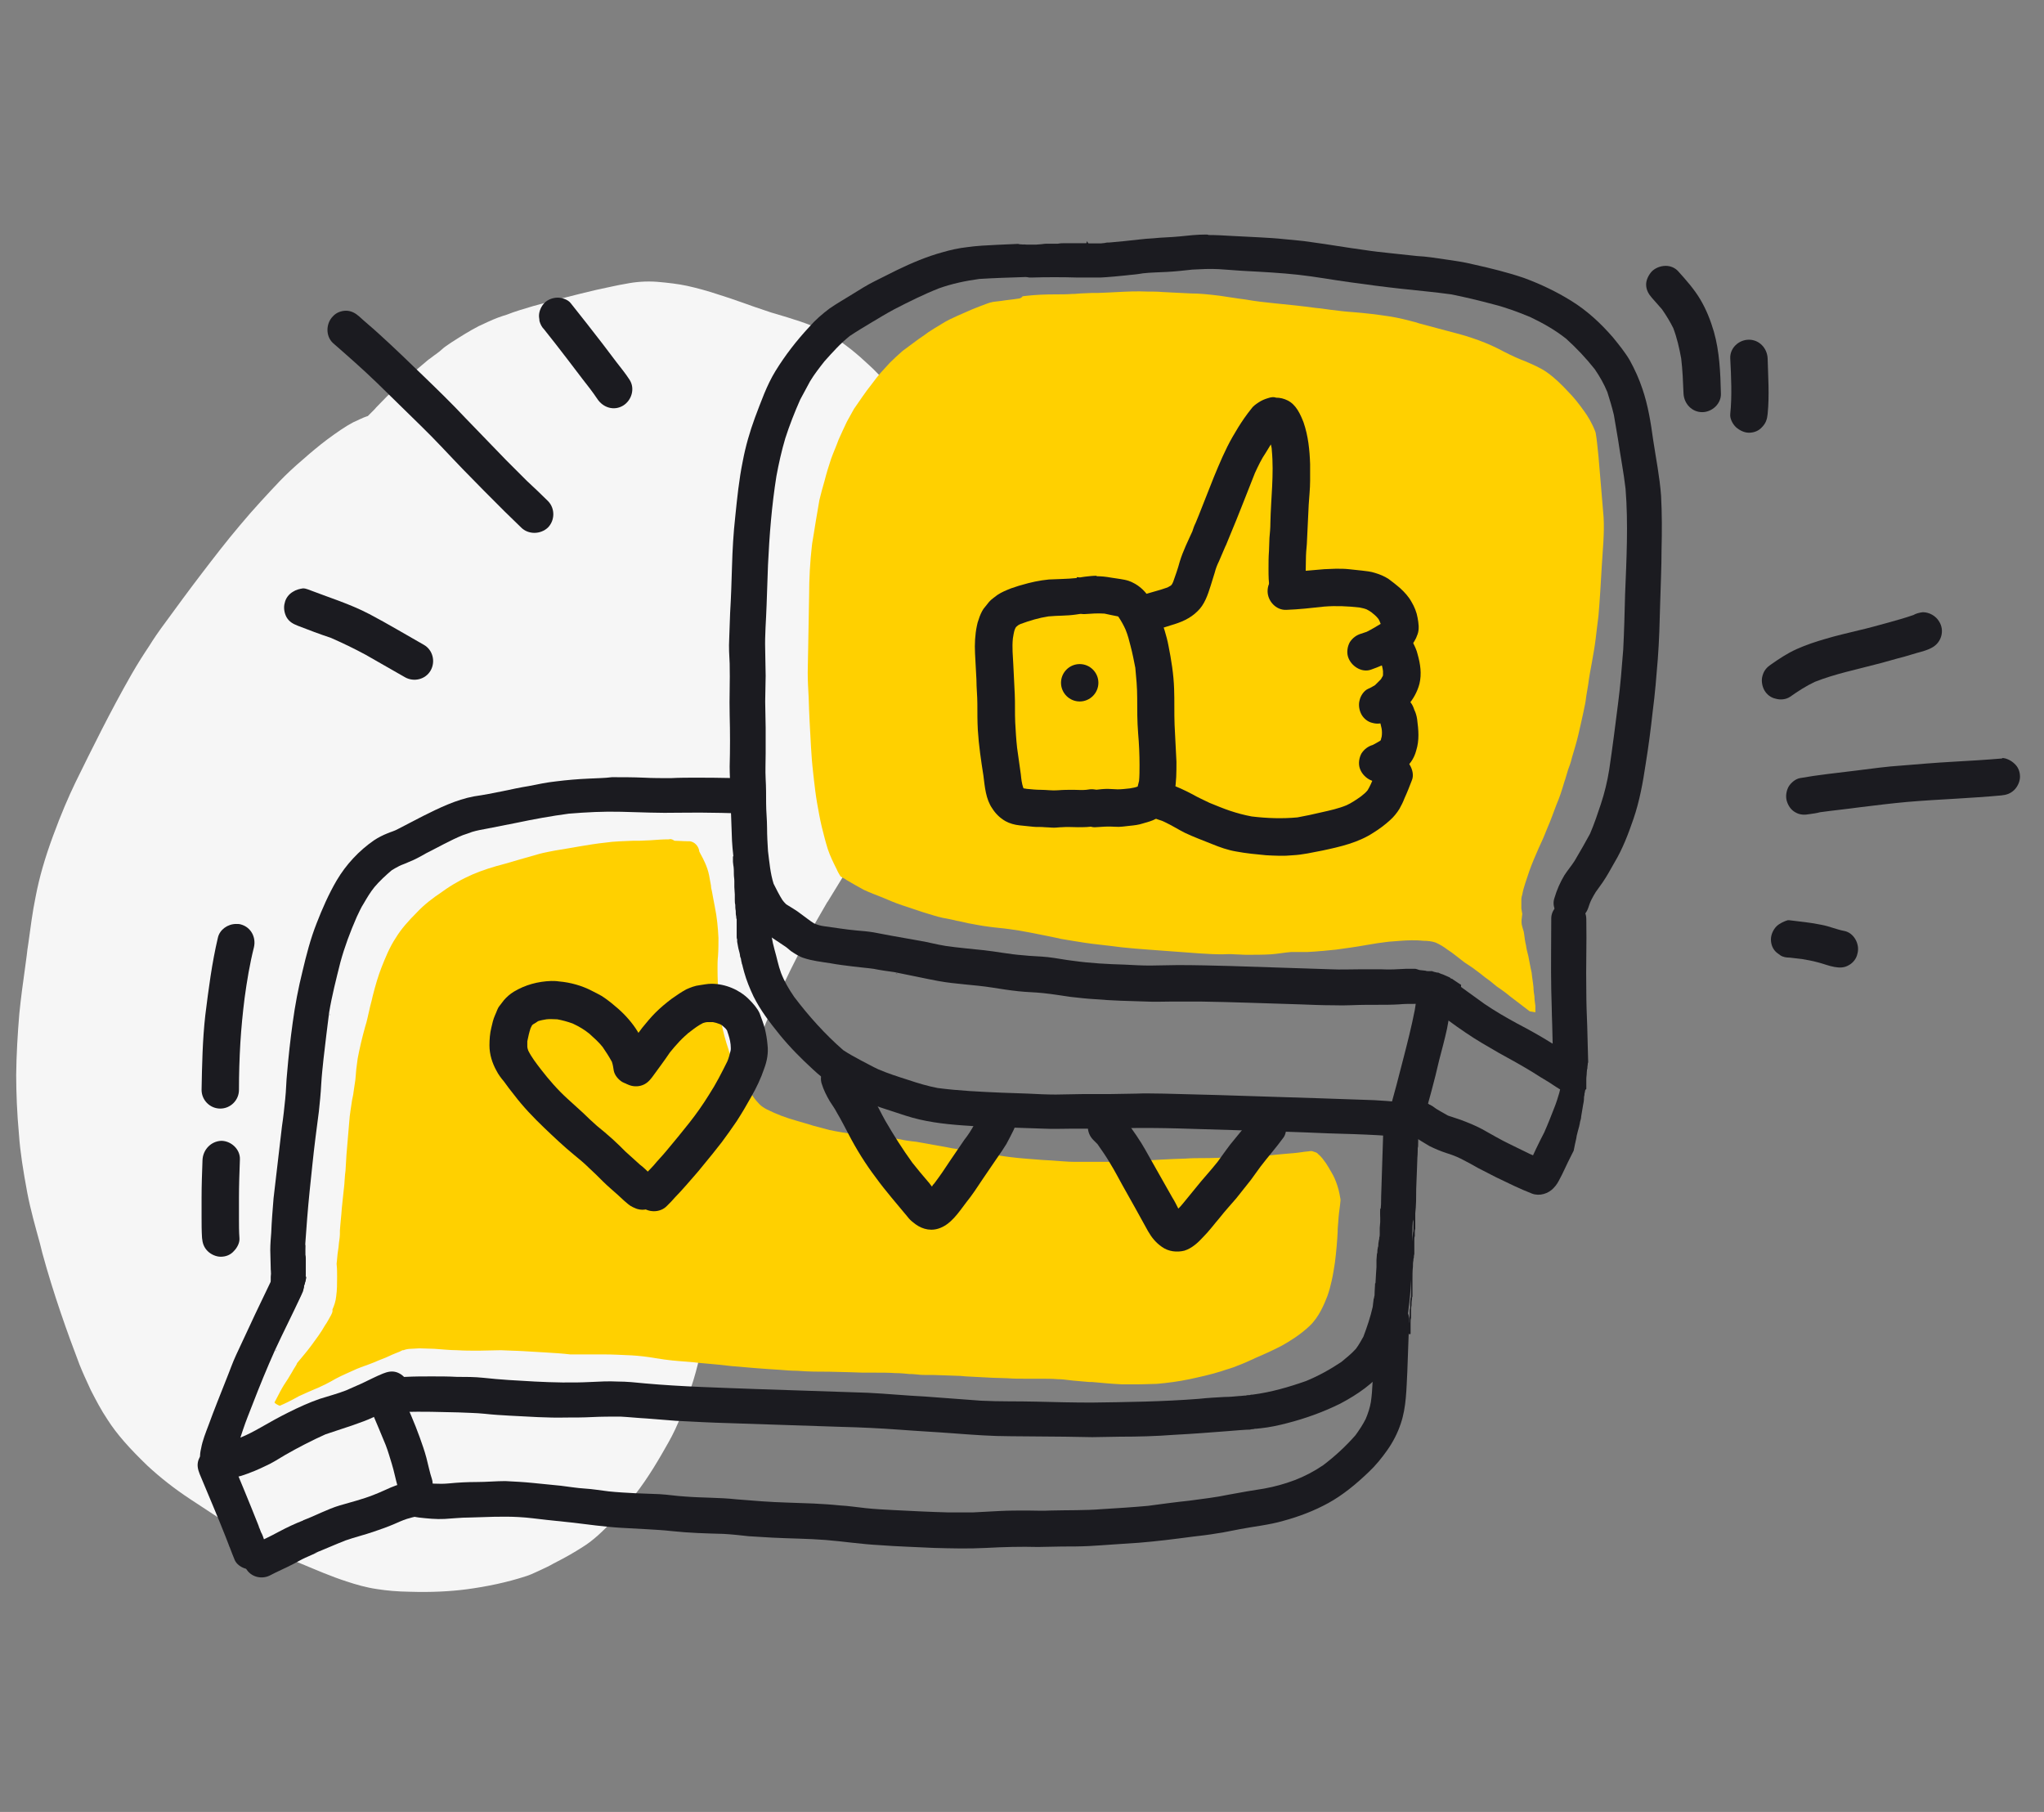 <svg width="440" height="390" viewBox="0 0 440 390" fill="none" xmlns="http://www.w3.org/2000/svg">
<rect x="0" y="0" width="440" height="390" fill="#808080" stroke="none"/>
<g clip-path="url(#clip0)">
<path d="M105.143 69.228C104.413 69.566 103.774 69.862 103.043 70.2C100.986 71.263 99.103 72.466 97.222 73.669L96.716 74.013C96.21 74.358 95.613 74.745 95.15 75.181L94.595 75.659C94.364 75.877 94.09 76.004 93.858 76.222C93.261 76.609 92.798 77.045 92.201 77.432C89.013 80.126 85.32 83.164 82.112 86.533C81.599 87.102 81.044 87.581 80.623 88.108C80.16 88.544 79.648 89.114 79.184 89.55C78.503 89.754 77.955 90.007 77.407 90.261C76.951 90.472 76.494 90.683 76.038 90.894C74.254 91.83 72.505 93.082 70.434 94.595C68.545 96.023 66.79 97.5 65.217 98.892C63.23 100.588 61.608 102.114 60.26 103.513C57.656 106.27 54.539 109.596 51.689 113.02C48.748 116.486 45.983 120.093 43.358 123.524C40.733 126.956 38.15 130.478 35.708 133.825C34.206 135.849 33.076 137.481 32.129 139.027C30.95 140.792 29.722 142.69 28.248 145.256C23.779 153.087 19.893 160.981 16.295 168.298C14.71 171.581 13.16 175.18 11.393 179.987C9.725 184.528 8.471 188.766 7.667 193.017C6.981 196.327 6.562 199.736 6.101 203.052C5.94 203.903 5.871 204.711 5.752 205.652L5.403 208.253C4.942 211.569 4.481 214.886 4.154 218.252C3.799 222.517 3.529 226.965 3.483 231.42C3.501 235.292 3.645 239.437 4.085 244.222C4.334 247.875 4.976 251.901 5.866 256.699C6.565 260.366 7.622 264.089 8.594 267.63L9.116 269.716C11.505 278.476 14.492 286.849 17.118 293.725C17.787 295.411 18.59 297.146 19.561 299.246C20.624 301.304 21.729 303.453 23.15 305.567C25.169 308.734 27.912 311.788 31.717 315.46C34.431 317.973 37.419 320.359 41.082 322.766C44.126 324.794 47.437 326.92 51.1 329.327C53.265 330.653 55.163 331.881 57.111 332.976C58.749 333.881 60.569 334.701 62.566 335.662C63.367 335.957 64.077 336.293 64.878 336.588C68.034 337.899 71.232 339.302 74.62 340.395C76.581 341.04 78.766 341.691 81.142 342.033C83.292 342.369 85.491 342.571 88.281 342.61C92.778 342.747 96.79 342.554 100.45 342.08C104.834 341.493 109.183 340.59 113.32 339.231C114.093 338.984 114.732 338.688 115.554 338.308L115.736 338.224C115.919 338.139 116.101 338.055 116.284 337.97L116.467 337.886C117.38 337.464 118.293 337.041 119.164 336.527C121.678 335.254 123.694 334.1 125.484 332.939C127.64 331.609 129.817 329.604 132.238 326.932C134.008 325.006 135.362 323.381 136.626 321.799C139.623 317.975 141.952 313.904 143.902 310.453C146.042 306.692 147.472 302.594 148.712 298.806C149.554 296.311 150.114 294.167 150.583 292.066C150.688 291.574 150.842 290.949 150.947 290.457C151.262 288.981 151.668 287.463 151.983 285.987C152.571 282.944 153.074 279.719 153.57 276.718L154.129 273.134C154.73 269.641 155.156 266.008 155.666 262.558L155.847 261.033C156.022 259.733 156.196 258.433 156.322 257.267C157.201 250.542 158.088 243.592 159.642 236.887C160.258 234.385 160.923 231.75 161.82 228.896C162.717 226.043 163.712 222.922 164.926 220.034C166.188 217.011 167.583 214.038 169.021 211.156C170.417 208.182 171.946 205.258 173.476 202.334C174.956 199.543 176.57 196.802 178.043 194.236L178.183 194.06C182.541 186.945 187.038 179.655 191.178 172.309C193.226 168.591 195.141 164.823 196.782 161.182C198.185 157.984 200.071 153.675 201.423 149.17L201.823 147.877C202.327 146.091 202.923 144.264 203.336 142.521C203.805 140.42 204.14 138.27 204.469 136.344L204.735 135.002C204.958 133.568 205.182 132.135 205.364 130.61C205.565 128.41 205.676 126.253 205.653 124.047C205.665 122.157 205.544 120.218 205.339 118.096L205.226 117.372C205.056 115.567 204.885 113.761 204.49 111.948C203.636 107.466 202.326 103.195 200.784 99.142C199.072 94.724 197.074 90.883 194.836 87.484C193.887 86.15 192.804 84.766 191.326 83.011C189.716 81.207 188.366 79.725 187.051 78.56C185.869 77.444 184.554 76.278 183.148 75.156C181.433 73.843 179.365 72.25 177.236 71.24C174.044 69.612 170.474 68.604 166.995 67.553L165.969 67.251C163.741 66.508 161.379 65.716 159.243 64.931C157.774 64.392 156.214 63.894 154.653 63.397C152.292 62.605 150.015 61.995 147.913 61.526C145.946 61.106 143.838 60.862 141.413 60.653C139.123 60.494 136.867 60.65 134.739 61.081C132.884 61.384 130.889 61.864 128.261 62.414C123.864 63.451 119.508 64.579 114.788 65.876C112.744 66.489 110.882 67.017 109.105 67.728C107.742 68.137 106.513 68.595 105.143 69.228Z" fill="#F6F6F6"/>
<path d="M240.673 62.857L238.661 62.958C237.856 62.958 237.051 63.058 236.247 63.058H235.039L232.625 63.159L231.317 63.26H230.915C229.707 63.36 228.4 63.36 227.192 63.36C224.878 63.36 222.866 63.461 221.056 63.662C220.754 63.662 220.452 63.763 220.15 63.763C219.949 64.064 219.547 64.266 219.245 64.266C218.038 64.467 216.73 64.567 215.522 64.769C214.919 64.869 214.416 64.869 213.812 64.97C213.309 65.07 212.907 65.171 212.404 65.372C211.297 65.775 210.291 66.177 209.285 66.579C208.179 67.082 207.173 67.485 206.066 67.988C204.959 68.491 203.853 68.994 202.746 69.698C201.74 70.302 200.734 70.905 199.829 71.509C198.923 72.213 197.917 72.817 197.012 73.521C196.106 74.225 195.201 74.829 194.295 75.533C193.39 76.338 192.485 77.143 191.579 78.048C190.875 78.853 190.171 79.557 189.467 80.362C188.863 81.066 188.259 81.871 187.656 82.676C186.951 83.581 186.247 84.487 185.644 85.392C185.04 86.297 184.436 87.102 183.833 88.008C183.33 88.913 182.827 89.819 182.324 90.724C181.72 92.032 181.117 93.239 180.513 94.647C180.01 96.056 179.406 97.364 178.903 98.772C178.4 100.281 177.897 101.891 177.495 103.5C177.092 104.909 176.69 106.317 176.388 107.625C176.086 109.235 175.885 110.744 175.583 112.353C175.483 113.158 175.282 114.064 175.181 114.868C175.08 115.673 174.879 116.478 174.779 117.384C174.376 120.905 174.175 124.526 174.175 128.148C174.175 129.959 174.074 131.87 174.074 133.782C174.074 135.593 173.974 137.403 173.974 139.315C173.974 141.126 173.873 142.936 173.873 144.747C173.873 146.558 173.974 148.268 174.074 150.079C174.175 153.6 174.376 157.222 174.577 160.743C174.577 161.246 174.678 161.749 174.678 162.252C174.779 164.063 174.98 165.773 175.181 167.584C175.382 169.294 175.583 171.105 175.885 172.815C176.187 174.526 176.489 176.236 176.891 177.946C177.294 179.556 177.696 181.165 178.199 182.775C178.702 184.284 179.406 185.692 180.111 187.101C180.312 187.604 180.614 188.107 180.915 188.61C181.318 188.912 181.821 189.113 182.223 189.415C183.43 190.119 184.638 190.823 185.945 191.527C187.253 192.131 188.561 192.634 189.869 193.137C191.277 193.741 192.686 194.344 194.195 194.847C195.704 195.35 197.213 195.853 198.722 196.356C200.13 196.759 201.539 197.262 202.947 197.563C204.054 197.765 205.16 197.966 206.267 198.268C206.166 198.268 206.066 198.268 205.965 198.167C206.871 198.368 207.776 198.569 208.682 198.771C208.48 198.771 208.38 198.67 208.179 198.67C209.788 198.972 211.297 199.274 212.907 199.475C214.315 199.676 215.824 199.777 217.233 199.978C220.351 200.38 223.47 201.085 226.589 201.688C226.388 201.688 226.287 201.588 226.086 201.588C226.891 201.789 227.695 201.889 228.4 202.091C229.204 202.191 230.009 202.392 230.814 202.493C232.625 202.795 234.536 203.097 236.448 203.298C237.353 203.398 238.158 203.499 239.063 203.6C239.868 203.7 240.673 203.801 241.478 203.901C245.2 204.304 249.023 204.505 252.745 204.807C254.556 204.907 256.367 205.109 258.178 205.209C259.787 205.31 261.397 205.41 263.007 205.41C263.912 205.41 264.818 205.31 265.723 205.41C266.628 205.41 267.433 205.511 268.339 205.511C270.049 205.511 271.86 205.511 273.57 205.41C275.079 205.31 276.588 205.008 277.996 204.907C278.6 204.907 279.204 204.907 279.908 204.907C280.411 204.907 281.015 204.907 281.518 204.907C282.021 204.907 282.624 204.807 283.127 204.807C283.932 204.706 284.737 204.706 285.441 204.606C286.145 204.505 286.849 204.505 287.554 204.404C289.767 204.103 291.98 203.801 294.193 203.398C295.803 203.097 297.312 202.895 298.922 202.694C300.531 202.594 302.242 202.392 303.851 202.392C304.656 202.392 305.461 202.392 306.366 202.493C307.272 202.493 308.278 202.594 309.083 202.895C309.988 203.298 310.793 203.801 311.598 204.404C312.201 204.807 312.805 205.209 313.408 205.712C314.012 206.215 314.616 206.618 315.219 207.121C315.823 207.523 316.426 207.925 317.03 208.328C317.533 208.73 318.137 209.133 318.64 209.535C319.344 210.139 320.048 210.642 320.752 211.145C321.155 211.447 321.457 211.748 321.859 212.05C322.161 212.352 322.563 212.553 322.966 212.855C323.67 213.358 324.374 213.861 325.078 214.465C326.386 215.471 327.593 216.376 328.901 217.382C329.002 217.483 329.203 217.583 329.304 217.684C329.706 217.785 330.108 217.785 330.511 217.885C330.511 217.382 330.511 216.879 330.511 216.477C330.41 215.772 330.31 215.068 330.31 214.465C330.209 213.861 330.108 213.157 330.108 212.553C330.008 211.447 329.807 210.441 329.706 209.334C329.605 209.032 329.605 208.73 329.505 208.429C329.304 207.523 329.203 206.718 329.002 205.813C328.801 205.008 328.599 204.304 328.499 203.499C328.298 202.694 328.197 201.889 328.096 201.085C328.096 200.883 327.996 200.682 327.996 200.481C327.895 200.179 327.795 199.877 327.694 199.475C327.493 198.871 327.493 198.167 327.593 197.563C327.593 197.262 327.694 196.96 327.694 196.658C327.593 196.356 327.593 195.954 327.493 195.551C327.493 194.948 327.493 194.344 327.493 193.64C327.493 193.238 327.593 192.835 327.694 192.533C327.996 190.823 328.7 189.113 329.203 187.503C329.807 185.793 330.511 184.183 331.215 182.574C331.517 181.87 331.919 181.065 332.221 180.361C332.523 179.656 332.825 178.851 333.126 178.147C333.831 176.538 334.434 174.827 335.038 173.218C335.742 171.608 336.245 169.998 336.748 168.288C337.05 167.483 337.251 166.578 337.553 165.673C337.855 164.868 338.157 164.063 338.358 163.158C338.861 161.447 339.364 159.838 339.766 158.127C340.169 156.518 340.47 154.908 340.873 153.198C340.973 152.695 341.074 152.192 341.175 151.689C341.175 151.89 341.074 151.991 341.074 152.192C341.275 151.387 341.376 150.582 341.476 149.777C341.577 148.973 341.778 148.168 341.879 147.363C342.08 145.753 342.382 144.144 342.684 142.534C342.985 140.824 343.287 139.214 343.488 137.504C343.589 136.699 343.69 135.794 343.79 134.989C343.891 134.184 343.991 133.379 344.092 132.574C344.394 129.053 344.595 125.532 344.796 122.011C344.998 118.49 345.4 114.868 345.199 111.347C345.098 110.14 344.998 108.933 344.897 107.726C344.595 104.506 344.394 101.388 344.092 98.168C343.891 96.458 343.79 94.849 343.488 93.138C343.488 93.038 343.388 92.937 343.388 92.837C342.684 91.026 341.778 89.517 340.873 88.309C339.867 86.901 338.76 85.493 337.553 84.285C336.245 82.877 334.736 81.368 333.026 80.161C331.617 79.155 329.907 78.451 328.298 77.746L327.493 77.444C325.783 76.74 324.173 75.935 322.463 75.03C318.841 73.219 315.119 72.112 311.497 71.207L311.095 71.106C309.183 70.603 307.272 70.1 305.461 69.597L304.857 69.396C302.946 68.893 301.034 68.39 299.022 68.088C296.407 67.686 293.791 67.384 291.276 67.183C289.666 67.082 288.057 66.881 286.447 66.68C285.743 66.579 285.039 66.479 284.234 66.378L283.228 66.278C280.31 65.875 277.292 65.573 274.274 65.272C272.363 65.07 270.351 64.869 268.137 64.467L266.628 64.266C265.321 64.064 263.912 63.863 262.604 63.662C260.19 63.36 258.178 63.159 256.367 63.159C254.254 63.058 252.242 62.958 250.23 62.857C249.224 62.757 248.218 62.757 247.011 62.757C244.798 62.656 242.484 62.757 240.673 62.857Z" fill="#FFD000"/>
<path d="M143.994 180.662C142.686 180.662 141.278 180.763 139.97 180.863L137.656 180.964C137.153 180.964 136.751 180.964 136.248 180.964C134.336 181.065 132.324 181.065 130.312 181.366C128.401 181.568 126.59 181.869 124.779 182.171L123.069 182.473C122.264 182.574 121.459 182.775 120.654 182.875L119.447 183.077C118.441 183.278 117.234 183.479 116.127 183.781C114.719 184.183 113.311 184.586 111.902 184.988C110.896 185.29 109.789 185.592 108.783 185.893C106.067 186.598 103.854 187.302 101.741 188.207C100.635 188.71 99.528 189.213 98.522 189.817C97.415 190.421 96.309 191.125 95.202 191.93C93.09 193.338 91.279 194.746 89.77 196.356C87.858 198.268 86.349 199.978 85.243 201.789C83.834 203.901 82.929 206.215 82.124 208.227C81.42 210.038 80.816 212.05 80.212 214.464C80.011 215.471 79.709 216.376 79.508 217.382C79.206 218.589 79.005 219.796 78.603 221.004C77.899 223.519 77.395 225.732 76.993 227.845C76.892 228.649 76.792 229.354 76.691 230.158C76.691 230.561 76.591 230.963 76.591 231.366L76.49 232.472C76.389 233.176 76.289 233.881 76.188 234.484C76.088 235.289 75.987 235.993 75.786 236.798C75.585 238.307 75.283 239.816 75.182 241.426C74.981 243.74 74.78 246.054 74.579 248.569L74.377 251.989L74.277 252.794C74.176 253.699 74.176 254.605 74.076 255.41L73.975 256.315C73.874 257.522 73.673 258.83 73.573 260.138C73.472 261.748 73.271 263.257 73.17 264.866V265.47C73.17 266.174 73.07 266.778 72.969 267.482L72.868 268.488C72.768 268.991 72.768 269.393 72.667 269.896C72.567 270.601 72.567 271.305 72.466 271.908V272.11C72.567 273.015 72.567 273.92 72.567 274.826C72.567 276.234 72.567 277.643 72.365 279.051C72.265 280.057 71.963 280.963 71.561 281.868C71.661 282.27 71.46 282.673 71.259 283.075C70.856 283.779 70.454 284.584 69.951 285.288C69.549 285.993 69.046 286.797 68.543 287.502C67.537 288.91 66.531 290.319 65.424 291.626C64.921 292.23 64.418 292.834 63.915 293.437V293.538C63.613 294.141 63.211 294.644 62.909 295.248C62.607 295.751 62.305 296.254 62.003 296.757C61.4 297.663 60.796 298.568 60.293 299.574C60.394 299.473 60.394 299.272 60.494 299.172C60.092 299.976 59.69 300.681 59.287 301.485C59.187 301.586 59.187 301.687 59.086 301.888C59.388 302.19 59.589 302.29 59.991 302.491C60.092 302.491 60.092 302.491 60.193 302.592C60.494 302.491 60.796 302.29 61.098 302.19C62.205 301.687 63.311 301.083 64.418 300.479C65.525 299.976 66.631 299.473 67.838 298.97C68.643 298.669 69.347 298.266 70.052 297.964C70.856 297.562 71.561 297.16 72.265 296.757C73.774 295.952 75.283 295.349 76.792 294.644C77.999 294.141 79.307 293.739 80.514 293.236C81.218 292.934 81.923 292.632 82.728 292.331C83.532 292.029 84.237 291.626 85.041 291.325C85.343 291.224 85.746 291.023 86.047 290.922C86.249 290.822 86.45 290.721 86.651 290.62H86.751C86.751 290.62 86.751 290.62 86.852 290.62C87.355 290.419 87.959 290.319 88.462 290.319C89.065 290.319 89.669 290.218 90.273 290.218C91.379 290.218 92.385 290.319 93.492 290.319C95.102 290.419 96.812 290.62 98.421 290.62C99.93 290.721 101.54 290.721 103.049 290.721C104.659 290.721 106.168 290.62 107.777 290.62C109.387 290.721 111.097 290.721 112.707 290.822C114.417 290.922 116.127 291.023 117.737 291.123C119.447 291.224 121.057 291.325 122.767 291.526C123.371 291.526 123.974 291.526 124.477 291.526H126.691C127.495 291.526 128.2 291.526 129.004 291.526C129.407 291.526 129.709 291.526 130.111 291.526C131.821 291.526 133.632 291.626 135.946 291.727C137.656 291.828 139.367 292.029 141.077 292.331C141.781 292.431 142.385 292.532 143.089 292.632C145.201 292.934 147.415 293.035 149.527 293.236L150.332 293.337C151.841 293.437 153.35 293.638 154.759 293.739C155.664 293.84 156.569 293.94 157.475 294.041C160.895 294.343 164.517 294.644 167.938 294.846C169.145 294.946 170.352 295.047 171.559 295.047C173.974 295.248 176.388 295.248 178.501 295.248C179.909 295.248 181.318 295.349 182.726 295.349C183.732 295.349 184.738 295.449 185.744 295.449C186.65 295.449 187.555 295.449 188.36 295.449C189.768 295.449 191.277 295.449 192.786 295.55C193.792 295.55 194.798 295.65 195.804 295.751H196.307C196.71 295.751 197.112 295.852 197.515 295.852C198.219 295.952 199.024 295.952 199.728 295.952H200.935C202.847 296.053 204.859 296.053 206.77 296.153L207.877 296.254C209.788 296.355 211.7 296.455 213.712 296.556C214.818 296.556 215.925 296.656 216.931 296.656C218.138 296.757 219.446 296.757 220.754 296.757H221.056C221.458 296.757 221.86 296.757 222.363 296.757C222.766 296.757 223.269 296.757 223.772 296.757H224.174C225.281 296.757 226.488 296.757 227.695 296.858C228.5 296.858 229.305 296.958 230.11 297.059L231.015 297.16C232.122 297.26 233.329 297.361 234.436 297.461H235.039C237.152 297.663 239.365 297.864 241.478 297.964C242.081 297.964 242.685 297.964 243.188 297.964C243.691 297.964 244.093 297.964 244.596 297.964H245.099C246.608 297.964 247.816 297.864 249.023 297.864C251.337 297.663 253.651 297.361 256.065 296.858C258.379 296.355 260.693 295.852 262.906 295.147C264.013 294.745 265.32 294.443 266.427 293.94C267.534 293.538 268.64 293.035 269.747 292.532L270.149 292.331C272.061 291.526 274.073 290.62 275.984 289.614C277.594 288.709 279.908 287.3 281.92 285.389C283.932 283.478 285.039 280.761 285.743 278.951C286.145 277.844 286.447 276.637 286.648 275.731C286.95 274.423 287.151 273.116 287.352 271.808C287.654 269.494 287.855 267.079 287.956 265.067V264.564C288.057 263.659 288.057 262.854 288.157 261.949C288.258 260.742 288.459 259.635 288.56 258.428C288.56 258.327 288.56 258.226 288.56 258.126C288.459 257.723 288.459 257.422 288.358 257.019C288.258 256.416 288.057 255.711 287.855 255.108C287.554 254.202 287.151 253.196 286.648 252.392C286.246 251.687 285.843 250.983 285.441 250.379C284.938 249.675 284.435 248.971 283.831 248.468C283.831 248.468 283.731 248.468 283.731 248.367C283.63 248.267 283.529 248.166 283.328 248.066C283.026 247.965 282.725 247.864 282.423 247.764C282.322 247.764 282.121 247.764 282.02 247.764C281.517 247.864 280.914 247.864 280.411 247.965C279.103 248.166 277.795 248.267 276.487 248.367C275.683 248.468 275.079 248.468 274.375 248.569C273.771 248.669 273.167 248.669 272.664 248.77C271.558 248.87 270.552 248.87 269.445 248.87H269.143C267.936 248.87 266.729 248.971 265.32 249.072C263.208 249.172 261.196 249.273 259.083 249.273C257.775 249.273 256.568 249.273 255.26 249.373C251.739 249.474 248.319 249.675 245.099 249.876C242.685 249.977 240.17 250.078 238.258 250.078C237.755 250.078 237.353 250.078 236.85 250.078C236.246 250.078 235.542 250.078 234.939 250.078H234.637C233.832 250.078 233.027 250.078 232.222 250.078H231.418C229.707 250.078 227.896 249.876 226.287 249.776C225.683 249.776 225.08 249.675 224.476 249.675C222.263 249.474 219.949 249.373 217.635 249.072C215.925 248.87 214.114 248.569 212.404 248.267C211.8 248.166 211.197 248.066 210.593 247.965C209.687 247.864 208.782 247.663 207.776 247.563C206.569 247.361 205.261 247.261 203.953 246.959C201.639 246.557 199.426 246.154 197.213 245.752L196.307 245.651C195.503 245.551 194.698 245.45 193.893 245.249C192.686 245.048 191.579 244.846 190.573 244.746C189.466 244.645 188.36 244.545 187.253 244.444C186.247 244.343 185.241 244.243 184.336 244.142C182.223 243.941 180.11 243.539 178.601 243.237C177.394 242.935 176.288 242.633 175.181 242.331C173.974 241.929 172.766 241.627 171.459 241.225C169.245 240.621 167.133 239.816 165.121 238.81C164.517 238.508 163.913 238.106 163.511 237.704C163.008 237.201 162.505 236.597 162.103 235.993C161.097 234.484 160.191 232.975 159.386 231.567C158.481 230.058 157.676 228.348 156.871 226.134V226.034C156.167 224.022 155.664 222.01 155.262 220.098C154.96 218.589 154.759 216.879 154.658 215.068C154.557 212.452 154.457 210.44 154.457 208.529C154.457 207.624 154.457 206.718 154.557 205.813C154.658 204.505 154.658 203.197 154.658 201.889C154.557 199.777 154.356 197.463 153.853 195.048C153.753 194.344 153.551 193.64 153.451 192.936L153.25 191.829C153.149 191.427 153.048 191.024 153.048 190.622C152.948 189.918 152.747 189.113 152.646 188.409C152.445 187.402 152.143 186.598 151.841 185.893C151.539 185.189 151.137 184.384 150.735 183.68L150.533 183.278C150.433 182.171 149.527 181.165 148.421 181.065H147.817C146.912 181.065 146.107 180.964 145.201 180.964C144.598 180.562 144.296 180.562 143.994 180.662Z" fill="#FFD000"/>
<path d="M60.898 273.62C59.992 273.822 58.986 274.425 58.584 275.23C56.974 278.651 55.264 282.071 53.655 285.592C52.749 287.604 51.743 289.616 50.838 291.628C50.033 293.338 49.429 295.149 48.725 296.86C47.417 300.179 46.109 303.399 44.902 306.719C44.299 308.328 43.594 310.038 43.293 311.749C42.991 312.956 42.89 314.364 43.594 315.471C44.198 316.578 45.204 317.483 46.411 317.785C48.222 318.288 50.033 318.187 51.844 317.684C52.85 317.382 53.856 316.98 54.862 316.578C55.566 316.276 56.27 315.974 56.874 315.672C58.483 314.968 59.892 314.063 61.401 313.157C64.218 311.547 67.135 310.038 70.053 308.731C71.159 308.328 72.266 308.026 73.373 307.624C74.982 307.121 76.692 306.517 78.302 305.914C81.018 304.908 83.433 303.399 86.049 302.292C86.954 301.99 87.558 300.984 87.859 300.079C88.161 299.073 88.061 298.067 87.558 297.161C87.055 296.256 86.25 295.652 85.344 295.351C84.338 295.049 83.433 295.25 82.427 295.652C80.918 296.256 79.409 297.061 77.9 297.765C76.793 298.268 75.586 298.771 74.479 299.274C72.668 299.978 70.757 300.481 68.846 301.085C66.532 301.89 64.318 302.896 62.105 304.002C60.093 305.008 58.081 306.115 56.17 307.222C54.761 308.026 53.252 308.831 51.743 309.435C51.944 308.831 52.146 308.228 52.347 307.624C52.95 305.813 53.655 304.103 54.359 302.292C55.868 298.369 57.477 294.445 59.188 290.622C60.999 286.699 63.011 282.775 64.821 278.852C64.922 278.55 65.123 278.248 65.224 277.946C65.425 277.242 65.425 276.639 65.324 275.934C65.123 275.029 64.52 274.123 63.715 273.62C63.111 273.218 62.407 273.017 61.703 273.017C61.401 273.52 61.099 273.52 60.898 273.62ZM59.59 290.421C59.489 290.522 59.489 290.723 59.389 290.823C59.389 290.622 59.489 290.522 59.59 290.421Z" fill="#1B1B20"/>
<path d="M298.618 259.436C298.015 259.537 297.512 259.839 297.109 260.241C297.109 260.241 297.109 260.241 297.109 260.342C297.109 260.744 297.109 261.247 297.109 261.75C297.109 261.951 297.109 262.153 297.109 262.354C297.109 262.555 297.109 262.857 297.109 263.058C297.109 263.46 297.009 263.863 297.009 264.265C297.009 264.265 297.009 264.265 297.009 264.366C297.009 264.768 297.009 265.171 297.009 265.573C297.009 265.774 297.009 266.076 296.908 266.378C296.908 266.579 296.908 266.78 296.808 266.981C296.808 267.283 296.707 267.485 296.707 267.786C296.707 267.988 296.707 268.289 296.606 268.491C296.606 268.692 296.506 268.893 296.506 269.195C296.506 269.396 296.506 269.698 296.405 269.899C296.405 270.301 296.305 270.804 296.305 271.207C296.305 271.509 296.305 271.71 296.305 272.012C296.305 272.213 296.305 272.515 296.305 272.716C296.305 273.219 296.204 273.722 296.204 274.225C296.204 274.828 296.103 275.432 296.103 276.036C296.103 276.136 296.103 276.237 296.003 276.237C296.003 276.941 295.902 277.545 295.902 278.249C295.902 278.35 295.902 278.45 295.902 278.45C295.902 278.651 295.902 278.953 295.802 279.154C295.802 279.255 295.802 279.456 295.701 279.557C295.6 280.16 295.6 280.663 295.5 281.267C294.997 283.48 294.293 285.593 293.488 287.706C292.985 288.611 292.482 289.516 291.878 290.321C290.973 291.327 289.866 292.233 288.759 293.138C286.345 294.748 283.83 296.156 281.114 297.263C277.391 298.571 273.569 299.677 269.645 300.18C269.444 300.18 269.243 300.18 269.041 300.281H268.941C268.639 300.281 268.438 300.281 268.136 300.381C267.633 300.381 267.231 300.482 266.728 300.482C265.722 300.583 264.615 300.683 263.609 300.683C261.798 300.784 259.887 300.884 258.076 301.086C250.329 301.689 242.684 301.79 234.937 301.89C231.014 301.89 226.99 301.79 223.066 301.689C219.143 301.589 215.119 301.689 211.195 301.488C207.171 301.186 203.046 300.884 199.022 300.583C194.898 300.381 190.874 299.979 186.749 299.778C178.701 299.476 170.652 299.275 162.604 298.973C154.657 298.671 146.709 298.47 138.862 297.766C136.85 297.565 134.939 297.363 132.927 297.363C131.015 297.263 129.104 297.363 127.092 297.464C123.068 297.665 119.044 297.565 115.12 297.363C111.398 297.162 107.675 296.961 104.054 296.559C102.142 296.357 100.231 296.357 98.32 296.357C96.509 296.257 94.698 296.257 92.887 296.257C91.076 296.257 89.265 296.257 87.354 296.357C86.348 296.357 85.442 296.659 84.638 297.363C83.933 298.068 83.43 298.973 83.43 299.979C83.33 301.991 85.04 303.902 87.052 303.902C90.875 303.802 94.698 303.903 98.621 304.003C100.533 304.104 102.444 304.104 104.356 304.305C106.166 304.506 107.877 304.607 109.688 304.707C113.712 304.909 117.836 305.21 121.86 305.11C123.772 305.11 125.583 305.11 127.494 305.009C129.506 304.909 131.518 304.909 133.53 304.909C135.442 305.009 137.253 305.21 139.164 305.311C141.277 305.512 143.389 305.613 145.502 305.814C149.325 306.015 153.148 306.216 156.971 306.317C165.019 306.619 173.067 306.82 181.216 307.122C185.34 307.222 189.465 307.424 193.59 307.725C197.513 308.027 201.537 308.228 205.461 308.53C209.485 308.832 213.509 309.134 217.533 309.134C221.457 309.134 225.38 309.234 229.304 309.234C231.215 309.234 233.227 309.335 235.138 309.335C237.151 309.335 239.163 309.234 241.074 309.234C244.998 309.234 248.82 309.134 252.744 308.832C256.667 308.631 260.49 308.329 264.414 308.027C265.219 307.927 266.023 307.927 266.929 307.826C267.432 307.826 267.935 307.725 268.438 307.725C268.538 307.725 268.538 307.725 268.639 307.725C268.941 307.725 269.142 307.725 269.444 307.625C269.645 307.625 269.846 307.625 270.148 307.524H270.349C270.651 307.524 271.053 307.424 271.355 307.424C273.267 307.222 275.178 306.82 277.09 306.317C281.013 305.311 284.937 303.903 288.558 302.092C292.18 300.18 295.701 297.766 298.216 294.547C299.625 292.736 300.631 290.724 301.335 288.611C302.039 286.8 302.542 284.989 302.944 283.078C303.548 280.16 303.649 277.142 303.85 274.225C303.95 272.917 303.95 271.609 304.051 270.301C304.051 269.899 304.051 269.497 304.152 268.994C304.252 267.786 304.051 266.579 303.95 265.472C303.85 264.366 303.649 263.36 303.447 262.354C303.146 260.644 301.435 259.436 299.725 259.436C299.222 259.336 298.92 259.436 298.618 259.436ZM270.047 299.979C269.947 299.979 269.846 299.979 269.846 299.979C269.947 299.979 269.947 299.979 270.047 299.979Z" fill="#1B1B20"/>
<path d="M126.792 167.586C124.378 167.687 122.064 167.888 119.649 168.19C117.738 168.391 115.826 168.793 113.814 169.196C111.903 169.498 110.092 169.9 108.181 170.302C106.169 170.705 104.157 171.107 102.044 171.409C98.221 172.113 94.499 173.924 91.078 175.634C89.267 176.54 87.457 177.546 85.646 178.451C84.942 178.854 84.137 179.055 83.433 179.357C82.427 179.759 81.421 180.262 80.515 180.866C77.296 183.079 74.479 186.097 72.467 189.517C70.757 192.435 69.348 195.654 68.141 198.773C66.833 202.093 65.928 205.614 65.123 209.034C64.218 212.656 63.513 216.378 63.01 220.1C62.507 223.722 62.105 227.344 61.803 230.965C61.602 232.776 61.602 234.688 61.401 236.499C61.199 238.511 60.998 240.422 60.696 242.434C60.093 247.565 59.489 252.696 58.886 257.927C58.684 260.442 58.483 262.856 58.383 265.371C58.282 266.579 58.181 267.887 58.181 269.094C58.181 270.502 58.282 271.81 58.282 273.218C58.383 274.224 58.584 275.13 59.288 275.935C59.992 276.639 60.898 277.142 61.904 277.142C62.91 277.142 63.916 276.84 64.62 276.136C65.324 275.532 65.827 274.426 65.827 273.52C65.727 271.508 65.626 269.496 65.727 267.585C65.827 265.774 66.028 263.963 66.129 262.152C66.431 258.329 66.833 254.607 67.236 250.784C67.638 246.861 68.141 243.038 68.644 239.215C68.845 237.303 69.046 235.392 69.147 233.38C69.248 231.569 69.449 229.758 69.65 227.847C69.851 226.137 70.052 224.426 70.254 222.716C70.455 221.106 70.656 219.497 70.857 217.887C71.461 214.266 72.366 210.744 73.272 207.123C74.177 203.803 75.384 200.584 76.793 197.364C77.296 196.358 77.698 195.352 78.302 194.447C79.006 193.24 79.71 192.032 80.616 190.926C81.722 189.618 83.03 188.411 84.338 187.304C84.841 187.002 85.344 186.701 85.948 186.399C86.551 186.097 87.255 185.896 87.859 185.594C89.167 185.091 90.475 184.387 91.682 183.682C94.298 182.375 96.913 180.866 99.629 179.759C100.334 179.558 101.038 179.256 101.642 179.055C102.648 178.753 103.754 178.552 104.861 178.351C106.973 177.948 108.985 177.546 110.998 177.143C114.82 176.339 118.643 175.634 122.466 175.131C126.188 174.829 129.911 174.628 133.734 174.729C137.858 174.829 141.983 175.031 146.108 174.93C152.244 174.829 158.281 175.031 164.417 175.232C164.417 175.031 164.417 174.729 164.417 174.528C164.317 172.214 164.216 170.001 164.317 167.687C159.588 167.486 154.86 167.385 150.132 167.385C148.22 167.385 146.309 167.385 144.397 167.486C142.486 167.486 140.474 167.486 138.563 167.385C136.249 167.284 133.935 167.284 131.722 167.284C130.213 167.486 128.502 167.486 126.792 167.586ZM71.058 218.189C71.058 218.29 70.958 218.491 70.958 218.591C71.058 218.491 71.058 218.29 71.058 218.189Z" fill="#1B1B20"/>
<path d="M300.029 241.931C299.325 242.031 298.52 242.031 297.816 241.931C297.615 247.162 297.514 252.293 297.313 257.524C297.313 258.631 297.313 259.737 297.112 260.844C297.112 261.045 297.112 261.246 297.112 261.447C297.213 262.252 297.615 263.057 298.118 263.56C298.822 264.264 299.728 264.767 300.734 264.767C301.74 264.767 302.746 264.466 303.45 263.761C304.255 263.057 304.456 262.152 304.657 261.146C304.858 259.435 304.858 257.625 304.858 255.914C304.959 254.204 304.959 252.393 305.059 250.683C305.16 247.766 305.261 244.848 305.361 241.83C304.154 242.031 303.047 242.031 301.84 241.931C301.538 241.931 301.337 241.83 301.035 241.83C300.734 241.931 300.331 241.931 300.029 241.931Z" fill="#1B1B20"/>
<path d="M44.498 312.151C43.593 312.654 42.989 313.459 42.687 314.364C42.386 315.37 42.587 316.276 42.989 317.282C44.901 321.909 46.913 326.537 48.723 331.165C48.623 330.964 48.623 330.762 48.522 330.662C48.723 331.265 49.025 331.869 49.226 332.473C49.327 332.674 49.327 332.875 49.428 332.976C49.83 333.982 50.132 334.887 50.534 335.792C50.937 336.698 51.842 337.301 52.748 337.603C53.754 337.905 54.76 337.805 55.665 337.302C56.57 336.798 57.174 335.994 57.476 335.088C57.778 334.082 57.576 333.076 57.174 332.171C57.073 331.97 56.973 331.668 56.872 331.467C56.671 330.863 56.47 330.259 56.168 329.756C55.967 329.253 55.766 328.65 55.564 328.147C53.653 323.318 51.641 318.489 49.629 313.66C49.226 312.755 48.321 312.151 47.416 311.849C47.013 311.749 46.711 311.648 46.309 311.648C45.605 311.749 45.001 311.849 44.498 312.151ZM55.665 328.549C55.766 328.75 55.766 328.851 55.866 329.052C55.766 328.851 55.665 328.65 55.665 328.549ZM56.168 329.756C56.269 329.958 56.269 330.159 56.369 330.36C56.269 330.058 56.168 329.756 56.067 329.455C56.067 329.555 56.067 329.656 56.168 329.756Z" fill="#1B1B20"/>
<path d="M81.42 298.467C80.515 298.97 79.911 299.775 79.609 300.68C79.308 301.686 79.509 302.592 79.911 303.598C80.917 306.012 82.024 308.527 83.03 311.042C83.533 312.35 83.935 313.759 84.338 315.066C84.841 316.676 85.143 318.386 85.646 320.097C85.947 321.103 86.45 321.907 87.255 322.41C88.06 322.913 89.167 323.115 90.173 322.913C92.084 322.41 93.593 320.298 92.99 318.386C92.487 316.877 92.185 315.268 91.782 313.759C91.38 312.25 90.877 310.841 90.374 309.433C89.267 306.314 87.859 303.195 86.551 300.177C86.149 299.272 85.243 298.668 84.338 298.367C83.935 298.266 83.634 298.165 83.231 298.165C82.627 297.964 82.024 298.165 81.42 298.467Z" fill="#1B1B20"/>
<path d="M87.556 319.09C85.947 319.392 84.438 319.995 82.929 320.7C82.023 321.102 81.118 321.504 80.313 321.806C77.999 322.712 75.585 323.315 73.17 324.02C70.454 324.824 67.939 326.233 65.223 327.239H65.323C63.512 327.943 61.802 328.748 60.092 329.653C58.281 330.659 56.269 331.565 54.458 332.47C52.647 333.376 51.943 335.79 52.949 337.601C53.955 339.412 56.269 340.015 58.08 339.11C59.79 338.204 61.5 337.5 63.211 336.595C64.015 336.192 64.82 335.689 65.726 335.287C66.631 334.885 67.537 334.482 68.442 334.08C68.14 334.18 67.838 334.281 67.537 334.382C69.85 333.476 72.064 332.47 74.377 331.565C76.389 330.86 78.502 330.358 80.514 329.653C82.023 329.15 83.432 328.647 84.84 328.044C85.746 327.641 86.651 327.239 87.556 326.937C88.26 326.736 88.864 326.535 89.568 326.434C91.58 326.132 92.788 323.818 92.385 321.907C92.184 321.001 91.58 320.096 90.776 319.593C90.172 319.191 89.468 318.989 88.763 318.989C88.16 318.989 87.858 319.09 87.556 319.09Z" fill="#1B1B20"/>
<path d="M295.902 283.779C295.802 286.998 295.701 290.217 295.601 293.437C295.5 296.254 295.5 299.07 295.098 301.787C294.896 302.994 294.494 304.201 293.991 305.408C293.387 306.616 292.583 307.823 291.778 308.929C289.665 311.344 287.351 313.457 284.836 315.368C282.925 316.676 280.812 317.783 278.699 318.587C276.587 319.392 274.374 319.996 272.16 320.398C270.953 320.599 269.645 320.801 268.438 321.002C267.13 321.203 265.822 321.505 264.515 321.706C261.698 322.31 258.881 322.611 255.963 323.014C253.046 323.316 250.128 323.718 247.11 324.12C243.791 324.422 240.571 324.623 237.251 324.825C233.529 325.126 229.807 325.026 226.085 325.126C224.475 325.227 222.765 325.126 221.155 325.126C219.143 325.126 217.232 325.126 215.219 325.227C213.308 325.328 211.397 325.428 209.485 325.529C207.674 325.529 205.863 325.529 204.053 325.529C200.129 325.428 196.206 325.227 192.282 325.026C190.371 324.925 188.359 324.825 186.447 324.623C184.536 324.422 182.624 324.12 180.713 324.02C178.801 323.819 176.991 323.718 175.079 323.617C173.168 323.517 171.357 323.517 169.445 323.416C165.824 323.316 162.102 323.014 158.48 322.712C154.858 322.31 151.136 322.41 147.414 322.108C145.603 322.008 143.792 321.706 141.981 321.605C140.271 321.505 138.46 321.505 136.75 321.404C134.838 321.304 132.927 321.203 131.015 321.002C129.305 320.801 127.595 320.499 125.885 320.398C124.174 320.298 122.464 319.996 120.754 319.795C118.742 319.593 116.73 319.392 114.718 319.191C112.706 318.99 110.794 318.889 108.782 318.789C106.77 318.789 104.758 318.99 102.646 318.99C100.634 318.99 98.621 319.09 96.609 319.292C94.497 319.493 92.485 319.292 90.473 319.09C89.567 318.99 88.461 319.493 87.757 320.096C87.052 320.801 86.549 321.706 86.549 322.712C86.549 323.718 86.851 324.724 87.555 325.428C88.26 326.233 89.165 326.535 90.171 326.635C91.982 326.837 93.893 327.038 95.704 326.937C97.515 326.837 99.225 326.635 101.036 326.635C104.557 326.535 108.179 326.334 111.7 326.535C113.712 326.635 115.724 326.937 117.635 327.138C119.547 327.34 121.458 327.541 123.37 327.742C124.979 327.943 126.69 328.145 128.299 328.346C130.11 328.547 131.921 328.748 133.732 328.849C135.543 328.949 137.353 329.05 139.265 329.151C141.076 329.251 142.786 329.352 144.597 329.553C148.319 329.955 152.041 330.056 155.764 330.157C157.574 330.257 159.385 330.458 161.196 330.66C162.906 330.76 164.516 330.861 166.226 330.961C170.049 331.163 173.872 331.163 177.695 331.464C181.518 331.766 185.341 332.37 189.264 332.571C193.188 332.873 197.111 332.973 201.035 333.175C204.757 333.275 208.479 333.376 212.302 333.175C216.024 332.973 219.747 332.873 223.469 332.973C225.179 332.973 226.889 332.873 228.6 332.873C230.511 332.873 232.422 332.873 234.435 332.772C238.056 332.571 241.577 332.269 245.098 332.068C248.921 331.766 252.845 331.263 256.668 330.76C258.378 330.559 260.189 330.358 261.899 330.056C263.509 329.855 265.118 329.452 266.828 329.151C269.947 328.547 273.166 328.245 276.285 327.34C279.605 326.434 282.824 325.227 285.943 323.517C289.062 321.807 291.979 319.392 294.595 316.877C296.104 315.469 297.412 313.859 298.619 312.149C299.826 310.439 300.832 308.527 301.536 306.414C302.743 302.893 302.743 298.97 302.945 295.248C303.045 291.525 303.246 287.904 303.347 284.181C303.448 282.169 301.737 280.358 299.725 280.258H299.625C297.713 280.057 296.003 281.767 295.902 283.779Z" fill="#1B1B20"/>
<path d="M304.657 244.244C304.657 244.747 304.657 245.25 304.657 245.854C304.657 246.357 304.657 246.96 304.556 247.463C304.556 247.966 304.455 248.469 304.455 248.972C304.455 249.475 304.355 249.978 304.355 250.481C304.355 250.984 304.254 251.487 304.254 251.99C304.254 252.493 304.254 252.997 304.254 253.6C304.254 253.801 304.254 254.103 304.254 254.304C304.254 254.606 304.254 254.807 304.254 255.109C304.254 255.31 304.254 255.612 304.254 255.813C304.254 256.115 304.254 256.316 304.254 256.618C304.254 257.524 304.254 258.53 304.254 259.435C304.254 259.837 304.254 260.34 304.254 260.743C304.254 261.045 304.254 261.246 304.254 261.548C304.254 261.85 304.254 262.051 304.254 262.353C304.254 262.554 304.254 262.856 304.254 263.057C304.254 263.359 304.254 263.56 304.254 263.862C304.254 264.063 304.254 264.365 304.254 264.566C304.254 264.868 304.254 265.069 304.154 265.371C304.154 265.874 304.053 266.276 304.053 266.779C304.053 266.98 304.053 267.282 304.053 267.483C304.053 267.684 304.053 267.986 304.053 268.187C304.053 268.59 303.952 268.992 303.952 269.495C303.952 269.696 303.952 269.898 303.852 270.099C303.852 270.401 303.852 270.602 303.751 270.904C303.751 271.105 303.751 271.306 303.751 271.507C303.751 271.709 303.751 272.01 303.751 272.212C303.751 272.413 303.751 272.614 303.751 272.916C303.751 273.218 303.751 273.419 303.751 273.721C303.751 274.727 303.751 275.733 303.751 276.739C303.751 276.94 303.751 277.242 303.751 277.443C303.751 277.644 303.751 277.845 303.751 278.046C303.751 278.248 303.751 278.449 303.751 278.751C303.751 278.952 303.751 279.254 303.651 279.455C303.651 279.757 303.55 280.059 303.55 280.36C303.55 280.662 303.55 280.863 303.55 281.165C303.55 281.467 303.55 281.668 303.449 281.97C303.449 282.272 303.449 282.574 303.449 282.875C303.449 283.177 303.449 283.479 303.349 283.781C303.349 284.183 303.349 284.485 303.248 284.787C303.248 285.491 303.248 286.195 303.248 287C303.248 287.101 303.349 287.201 303.449 287.201C303.55 287.201 303.651 287.101 303.651 287C303.651 286.396 303.651 285.893 303.651 285.29C303.651 284.988 303.651 284.787 303.651 284.485C303.651 284.183 303.651 283.982 303.751 283.68C303.751 283.479 303.751 283.278 303.751 282.976C303.751 282.775 303.751 282.473 303.751 282.272C303.751 281.869 303.751 281.467 303.852 280.964C303.852 280.562 303.852 280.059 303.952 279.656C303.952 279.455 303.952 279.254 304.053 279.052C304.053 278.851 304.053 278.549 304.053 278.348C304.053 278.147 304.053 277.946 304.053 277.745C304.053 277.543 304.053 277.342 304.053 277.04C304.053 276.739 304.053 276.537 304.053 276.236C304.053 275.934 304.053 275.632 304.053 275.431C304.053 274.525 304.053 273.519 304.154 272.614C304.154 272.212 304.154 271.709 304.254 271.306C304.254 271.105 304.254 270.904 304.355 270.702C304.355 270.401 304.355 270.199 304.455 269.898C304.455 269.696 304.455 269.495 304.455 269.395C304.455 269.193 304.455 268.992 304.455 268.791C304.455 268.59 304.455 268.288 304.455 268.087C304.455 267.886 304.455 267.584 304.455 267.383C304.455 267.181 304.455 266.98 304.455 266.779C304.455 266.578 304.455 266.276 304.556 266.075C304.556 265.874 304.556 265.572 304.556 265.27C304.556 264.968 304.556 264.767 304.657 264.465C304.657 264.264 304.657 263.962 304.657 263.761C304.657 263.56 304.657 263.258 304.657 263.057C304.657 262.554 304.657 262.051 304.657 261.447C304.657 260.542 304.657 259.636 304.657 258.731C304.657 258.228 304.657 257.725 304.657 257.222C304.657 257.021 304.657 256.719 304.657 256.518C304.657 256.216 304.657 256.015 304.657 255.713C304.657 255.21 304.657 254.707 304.757 254.204C304.757 253.701 304.757 253.198 304.757 252.695C304.757 251.99 304.757 251.387 304.858 250.683C304.958 250.079 304.958 249.375 305.059 248.771C305.059 248.469 305.16 248.168 305.16 247.866C305.16 247.463 305.16 247.162 305.26 246.759C305.26 246.457 305.26 246.156 305.26 245.753C305.26 245.351 305.26 244.948 305.26 244.647C305.26 244.546 305.16 244.445 305.059 244.445C304.958 244.445 304.657 244.043 304.657 244.244Z" fill="#1B1B20"/>
<path d="M303.551 262.655C303.551 263.057 303.551 263.359 303.551 263.762C303.551 264.063 303.551 264.466 303.551 264.768C303.551 265.472 303.451 266.277 303.451 266.981C303.35 268.49 303.249 269.999 303.149 271.508C303.149 271.609 303.249 271.709 303.35 271.709C303.451 271.709 303.451 271.709 303.551 271.609C303.652 271.508 303.652 271.508 303.652 271.407C303.752 269.898 303.954 268.49 303.954 266.981C303.954 266.176 304.054 265.472 304.054 264.768C304.054 264.466 304.054 264.063 304.054 263.762C304.054 263.359 304.054 262.957 304.155 262.554C304.155 262.454 304.054 262.353 303.954 262.353C303.652 262.454 303.551 262.554 303.551 262.655Z" fill="#1B1B20"/>
<path d="M303.649 262.553C303.548 262.553 303.548 262.653 303.548 262.754C303.448 263.357 303.448 263.86 303.347 264.464C303.247 265.068 303.247 265.671 303.146 266.174C303.146 266.275 303.146 266.376 303.146 266.476C303.146 266.677 303.146 266.879 303.146 267.18C303.146 267.382 303.146 267.683 303.146 267.885C303.146 268.589 303.045 269.293 303.045 269.997C303.045 270.098 303.146 270.198 303.247 270.198C303.347 270.198 303.448 270.098 303.448 269.997C303.548 268.79 303.548 267.583 303.649 266.376C303.649 266.174 303.649 265.873 303.75 265.671C303.75 265.47 303.75 265.168 303.85 264.967C303.951 264.464 303.951 263.86 304.051 263.357C304.051 263.257 304.051 263.056 304.152 262.955C304.152 262.854 304.152 262.854 304.152 262.754C304.152 262.653 304.051 262.653 304.051 262.653C304.051 262.653 304.051 262.653 303.951 262.653C303.75 262.553 303.75 262.553 303.649 262.553Z" fill="#1B1B20"/>
<path d="M303.147 262.351C303.046 262.351 303.046 262.452 303.046 262.553C303.046 262.754 303.047 262.955 302.946 263.257C302.946 263.458 302.946 263.659 302.946 263.86C302.946 264.062 302.946 264.263 302.946 264.464C302.946 264.565 302.946 264.766 302.946 264.866C302.946 265.671 302.946 266.476 302.946 267.281C302.946 268.991 302.946 270.701 303.046 272.412C303.046 272.512 303.147 272.613 303.248 272.613C303.348 272.613 303.549 272.512 303.449 272.412C303.449 270.701 303.348 268.991 303.348 267.281C303.348 266.476 303.348 265.772 303.348 264.967C303.348 264.565 303.348 264.263 303.348 263.86C303.348 263.659 303.348 263.458 303.348 263.257C303.348 263.056 303.348 262.754 303.449 262.553C303.449 262.452 303.449 262.452 303.348 262.351C303.348 262.351 303.248 262.251 303.147 262.251C303.046 262.251 303.248 262.251 303.147 262.351Z" fill="#1B1B20"/>
<path d="M302.543 280.359C302.543 280.359 302.443 280.46 302.443 280.561C302.443 280.963 302.543 281.365 302.543 281.768C302.543 282.17 302.644 282.472 302.644 282.874C302.644 283.679 302.644 284.383 302.644 285.188C302.644 285.289 302.744 285.389 302.845 285.389C302.946 285.389 303.147 285.289 303.046 285.188C303.046 284.383 303.046 283.679 303.046 282.874C303.046 282.472 303.046 282.17 302.946 281.768C302.946 281.365 302.845 280.963 302.845 280.561C302.845 280.46 302.845 280.46 302.744 280.359C302.744 280.359 302.644 280.259 302.543 280.259C302.443 280.259 302.644 280.259 302.543 280.359Z" fill="#1B1B20"/>
<path d="M302.946 280.761C302.845 280.862 302.845 280.862 302.845 280.963C302.845 281.164 302.744 281.466 302.744 281.667C302.744 281.868 302.744 282.069 302.744 282.27C302.744 282.673 302.744 283.176 302.644 283.578C302.543 284.685 302.543 285.691 302.443 286.797C302.443 286.898 302.543 286.999 302.644 286.999C302.744 286.999 302.845 286.898 302.845 286.797C302.946 285.791 302.946 284.685 303.046 283.679C303.046 283.276 303.046 282.773 303.147 282.371C303.147 282.17 303.147 281.969 303.147 281.767C303.147 281.566 303.147 281.264 303.247 281.063C303.247 280.963 303.247 280.963 303.147 280.862C303.147 280.862 303.046 280.761 302.946 280.761C302.845 280.761 303.046 280.661 302.946 280.761Z" fill="#1B1B20"/>
<path d="M58.986 267.886C58.885 268.389 58.784 268.791 58.684 269.294C58.583 269.797 58.583 270.2 58.483 270.703C58.483 270.904 58.483 271.206 58.483 271.407C58.483 271.608 58.483 271.91 58.483 272.111C58.483 272.614 58.382 273.117 58.382 273.52C58.382 273.922 58.281 274.425 58.281 274.827C58.281 275.029 58.281 275.23 58.281 275.431C58.281 275.632 58.281 275.833 58.281 276.035C58.281 276.236 58.281 276.437 58.181 276.638C58.181 276.839 58.181 277.041 58.08 277.242C58.08 277.745 57.98 278.147 57.98 278.65C57.98 279.053 57.879 279.455 57.879 279.958C57.879 280.059 57.879 280.059 57.98 280.159C57.98 280.159 58.08 280.26 58.181 280.26C58.281 280.26 58.281 280.26 58.382 280.159C58.483 280.059 58.483 280.059 58.483 279.958C58.483 279.556 58.583 279.053 58.583 278.65C58.583 278.248 58.684 277.745 58.684 277.342C58.684 276.94 58.784 276.538 58.784 276.135C58.784 275.934 58.784 275.733 58.784 275.532C58.784 275.33 58.784 275.129 58.784 275.029C58.784 274.626 58.784 274.224 58.885 273.821C58.885 273.62 58.885 273.419 58.885 273.117C58.885 272.916 58.885 272.715 58.986 272.413C58.986 272.212 58.986 272.01 58.986 271.809C58.986 271.608 58.986 271.306 58.986 271.105C58.986 270.703 59.086 270.2 59.086 269.797C59.187 269.194 59.287 268.59 59.388 268.087C59.388 267.986 59.388 267.986 59.388 267.886C59.388 267.785 59.287 267.785 59.287 267.785C59.287 267.785 59.287 267.785 59.187 267.785C59.187 267.685 58.986 267.785 58.986 267.886Z" fill="#1B1B20"/>
<path d="M65.424 268.086C65.424 268.388 65.424 268.589 65.424 268.891C65.424 268.992 65.424 269.193 65.424 269.294C65.424 269.394 65.424 269.595 65.424 269.696C65.424 269.897 65.424 269.998 65.424 270.199C65.424 270.4 65.424 270.501 65.424 270.702C65.424 271.004 65.424 271.306 65.424 271.607C65.424 271.909 65.424 272.211 65.424 272.513C65.424 272.815 65.424 273.217 65.424 273.519C65.424 273.821 65.424 274.123 65.324 274.525C65.324 274.827 65.324 275.028 65.223 275.33C65.123 275.732 65.123 276.235 65.022 276.638C65.022 276.839 64.921 277.04 64.921 277.241C64.921 277.342 64.821 277.442 64.821 277.543C64.821 277.644 64.72 277.845 64.619 277.945C64.619 277.945 64.619 277.945 64.619 277.845C64.318 278.65 63.915 279.454 63.613 280.159C63.613 280.259 63.613 280.259 63.613 280.36C63.613 280.46 63.714 280.46 63.714 280.46C63.815 280.561 64.016 280.46 64.016 280.36C64.217 279.857 64.519 279.354 64.72 278.851C64.821 278.65 64.921 278.448 65.022 278.147C65.123 277.945 65.223 277.644 65.324 277.442C65.324 277.342 65.424 277.141 65.424 277.04C65.424 276.939 65.424 276.939 65.424 276.839C65.424 276.738 65.424 276.638 65.525 276.638C65.525 276.537 65.626 276.336 65.626 276.235C65.626 276.034 65.726 275.833 65.726 275.632C65.827 275.229 65.827 274.827 65.827 274.324C65.827 274.123 65.827 273.921 65.827 273.62C65.827 273.318 65.827 273.117 65.827 272.815C65.827 272.614 65.827 272.412 65.827 272.211C65.827 272.01 65.827 271.809 65.827 271.507C65.827 271.306 65.827 271.104 65.827 270.903C65.827 270.702 65.827 270.4 65.726 270.098C65.726 269.897 65.726 269.696 65.726 269.595C65.726 269.394 65.726 269.294 65.726 269.092C65.726 268.891 65.726 268.791 65.726 268.589C65.726 268.388 65.726 268.187 65.726 268.086C65.726 267.986 65.626 267.885 65.525 267.885C65.626 267.885 65.424 267.986 65.424 268.086Z" fill="#1B1B20"/>
<path d="M65.222 275.127C65.122 275.429 65.021 275.63 65.021 275.932C65.021 276.033 64.921 276.234 64.921 276.335C64.921 276.435 64.82 276.536 64.82 276.737C64.82 276.838 64.82 277.039 65.021 277.039C65.122 277.039 65.323 277.039 65.323 276.838C65.323 276.737 65.424 276.636 65.424 276.435C65.424 276.335 65.524 276.133 65.524 276.033C65.625 275.731 65.725 275.53 65.725 275.228C65.725 275.127 65.725 274.926 65.524 274.926C65.524 274.926 65.524 274.926 65.424 274.926C65.323 275.027 65.222 275.027 65.222 275.127Z" fill="#1B1B20"/>
<path d="M65.424 274.928C65.323 275.23 65.323 275.532 65.222 275.833C65.122 276.236 65.021 276.638 64.82 277.041C64.82 277.141 64.82 277.342 65.021 277.342C65.122 277.342 65.323 277.342 65.323 277.141C65.424 276.739 65.524 276.336 65.725 275.934C65.826 275.632 65.826 275.33 65.927 275.029C65.927 274.928 65.927 274.727 65.725 274.727C65.725 274.727 65.725 274.727 65.625 274.727C65.524 274.727 65.424 274.827 65.424 274.928Z" fill="#1B1B20"/>
<path d="M355.56 58.431C354.856 59.236 354.353 60.242 354.353 61.248C354.353 62.354 354.856 63.26 355.56 64.064C356.264 64.869 357.069 65.775 357.773 66.579C358.679 67.887 359.484 69.195 360.188 70.604C360.993 72.716 361.496 74.93 361.898 77.143C362.2 79.658 362.301 82.173 362.401 84.688C362.502 86.901 364.212 88.712 366.425 88.712C368.538 88.712 370.55 86.901 370.449 84.688C370.349 80.261 370.147 75.634 368.94 71.408C368.236 68.994 367.331 66.68 366.023 64.467C364.715 62.254 363.005 60.342 361.294 58.431C360.59 57.626 359.584 57.224 358.578 57.224C357.371 57.224 356.264 57.727 355.56 58.431Z" fill="#1B1B20"/>
<path d="M372.461 77.143C372.662 81.167 372.863 85.192 372.461 89.115C372.36 90.121 372.964 91.228 373.668 91.932C374.473 92.636 375.479 93.139 376.485 93.139C377.592 93.139 378.598 92.737 379.302 91.932C380.107 91.127 380.409 90.222 380.509 89.115C380.912 85.091 380.61 81.067 380.509 77.143C380.409 74.93 378.698 73.119 376.485 73.119C374.272 73.119 372.36 74.93 372.461 77.143Z" fill="#1B1B20"/>
<path d="M46.913 201.79C45.605 207.324 44.901 212.857 44.197 218.49C43.593 223.822 43.493 229.255 43.392 234.587C43.392 236.8 45.203 238.611 47.416 238.611C49.63 238.611 51.44 236.8 51.44 234.587C51.44 231.166 51.541 227.846 51.742 224.426C51.943 221.207 52.245 218.088 52.648 214.869C53.151 211.146 53.754 207.525 54.66 203.903C55.163 201.79 54.056 199.577 51.843 198.974C51.541 198.873 51.139 198.873 50.837 198.873C49.026 198.873 47.316 200.08 46.913 201.79Z" fill="#1B1B20"/>
<path d="M43.593 249.675C43.493 252.392 43.392 255.108 43.392 257.824C43.392 259.233 43.392 260.641 43.392 261.949C43.392 263.458 43.392 264.967 43.493 266.476C43.593 267.583 43.895 268.488 44.7 269.293C45.404 269.997 46.511 270.5 47.517 270.5C48.623 270.5 49.63 270.098 50.334 269.293C51.038 268.589 51.642 267.482 51.541 266.476C51.44 265.068 51.44 263.659 51.44 262.251C51.44 260.842 51.44 259.333 51.44 257.925C51.44 255.108 51.541 252.291 51.642 249.575C51.742 247.362 49.73 245.551 47.617 245.551C45.404 245.651 43.694 247.462 43.593 249.675Z" fill="#1B1B20"/>
<path d="M63.108 127.345C62.203 127.848 61.499 128.753 61.297 129.759C60.996 130.765 61.197 131.972 61.7 132.878C62.303 133.884 63.108 134.286 64.114 134.689C66.428 135.594 68.843 136.499 71.257 137.304C73.772 138.411 76.287 139.618 78.702 140.926C81.519 142.536 84.335 144.145 87.152 145.755C89.064 146.861 91.579 146.258 92.685 144.346C93.792 142.435 93.188 139.92 91.277 138.813C87.353 136.6 83.531 134.286 79.507 132.174C75.281 129.96 70.653 128.552 66.227 126.842C65.925 126.741 65.623 126.64 65.221 126.64C64.517 126.741 63.712 126.942 63.108 127.345Z" fill="#1B1B20"/>
<path d="M71.662 68.088C70.153 69.597 70.052 72.314 71.662 73.823C74.881 76.639 78.1 79.456 81.219 82.474C84.338 85.492 87.456 88.611 90.575 91.629C93.694 94.647 96.611 97.867 99.629 100.985C102.547 104.003 105.565 107.021 108.583 110.039C109.79 111.247 110.997 112.353 112.204 113.56C113.713 115.069 116.329 115.069 117.939 113.56C119.448 112.051 119.548 109.436 117.939 107.826C116.43 106.317 114.921 104.909 113.412 103.5C111.903 101.991 110.394 100.482 108.885 98.973C105.967 95.955 103.05 92.937 100.132 89.919C97.215 86.8 94.096 83.782 91.078 80.865C87.959 77.847 84.841 74.829 81.621 71.911C80.213 70.603 78.704 69.396 77.295 68.088C76.491 67.384 75.585 66.881 74.479 66.881C73.472 66.881 72.366 67.283 71.662 68.088Z" fill="#1B1B20"/>
<path d="M117.232 65.17C116.528 65.874 116.025 66.981 116.025 67.987C116.025 68.389 116.126 68.691 116.126 69.094C116.327 69.798 116.629 70.401 117.132 70.904C118.842 73.017 120.452 75.13 122.162 77.343C123.269 78.751 124.275 80.16 125.381 81.568C126.488 82.977 127.594 84.385 128.6 85.894C129.808 87.705 132.122 88.51 134.134 87.303C135.944 86.196 136.749 83.681 135.542 81.77C134.637 80.361 133.631 79.154 132.625 77.846C131.719 76.639 130.713 75.331 129.808 74.124C127.494 71.106 125.18 68.188 122.866 65.271C122.263 64.466 120.955 64.064 120.049 64.064C119.043 64.064 117.937 64.466 117.232 65.17Z" fill="#1B1B20"/>
<path d="M411.898 132.374C410.187 132.978 408.376 133.481 406.566 133.984C404.352 134.588 402.24 135.191 400.026 135.694C397.612 136.298 395.298 136.801 392.984 137.505C390.872 138.109 388.759 138.813 386.747 139.718C384.735 140.624 382.924 141.831 381.214 143.038C380.308 143.642 379.705 144.346 379.403 145.453C379.101 146.459 379.302 147.666 379.805 148.571C380.308 149.477 381.214 150.181 382.22 150.382C383.226 150.684 384.433 150.583 385.339 149.98C387.049 148.772 388.759 147.666 390.67 146.76C394.996 145.05 399.523 144.145 404.051 142.937C406.063 142.434 407.974 141.831 409.986 141.328C410.892 141.026 411.797 140.825 412.702 140.523C413.809 140.221 415.016 139.919 416.022 139.316C417.934 138.209 418.638 135.694 417.431 133.783C416.726 132.575 415.318 131.771 413.91 131.771C413.105 131.871 412.401 132.072 411.898 132.374Z" fill="#1B1B20"/>
<path d="M430.91 163.258C427.389 163.56 423.868 163.761 420.347 163.962C416.725 164.163 413.104 164.465 409.482 164.767C406.162 164.968 402.742 165.471 399.422 165.874C395.398 166.377 391.374 166.779 387.45 167.483C386.444 167.685 385.539 168.489 385.036 169.294C384.533 170.2 384.331 171.407 384.633 172.413C384.935 173.419 385.539 174.324 386.444 174.827C387.45 175.431 388.456 175.431 389.563 175.23C390.267 175.129 391.072 175.028 391.776 174.827C394.693 174.425 397.712 174.123 400.629 173.721C403.949 173.318 407.168 172.916 410.488 172.614C414.009 172.312 417.53 172.111 421.051 171.91C424.27 171.709 427.59 171.507 430.81 171.206C431.916 171.105 432.822 170.803 433.626 169.998C434.331 169.294 434.834 168.188 434.834 167.181C434.834 166.075 434.431 165.069 433.626 164.365C433.023 163.761 431.916 163.157 431.011 163.157C431.011 163.258 431.011 163.258 430.91 163.258Z" fill="#1B1B20"/>
<path d="M382.423 199.375C381.719 200.079 381.216 201.186 381.216 202.192C381.216 203.299 381.618 204.305 382.423 205.009C382.725 205.21 382.926 205.411 383.228 205.612C383.831 206.015 384.536 206.115 385.24 206.115C386.145 206.216 387.051 206.317 387.855 206.417C389.063 206.618 390.169 206.82 391.276 207.122C392.483 207.423 393.69 207.926 394.898 208.128C396.004 208.329 397.01 208.329 398.016 207.725C398.922 207.222 399.626 206.317 399.827 205.311C400.431 203.299 399.123 200.784 397.01 200.381C395.401 200.079 393.791 199.375 392.181 199.073C389.867 198.57 387.453 198.369 385.139 198.067C385.039 198.067 384.938 198.067 384.837 198.067C384.133 198.269 383.026 198.772 382.423 199.375ZM388.459 206.719C388.56 206.719 388.66 206.719 388.861 206.719C388.761 206.719 388.66 206.719 388.459 206.719Z" fill="#1B1B20"/>
<path d="M231.618 124.427C229.707 124.628 227.695 124.628 225.783 124.729C223.771 124.93 221.86 125.332 219.848 125.936C219.043 126.137 218.339 126.439 217.635 126.64C216.629 127.043 215.622 127.445 214.717 128.049C214.113 128.552 213.409 128.954 212.906 129.558C212.504 130.061 212.101 130.564 211.699 131.067C211.297 131.67 210.894 132.576 210.693 133.28C210.492 133.783 210.391 134.185 210.291 134.688C209.888 136.6 209.788 138.612 209.888 140.624C209.989 142.535 210.089 144.346 210.19 146.258C210.19 148.069 210.391 149.779 210.391 151.489C210.391 153.4 210.391 155.312 210.492 157.123C210.693 160.443 211.196 163.762 211.699 166.982C212.001 169.396 212.202 172.012 213.61 174.024C214.315 175.131 215.22 176.036 216.427 176.74C217.333 177.243 218.439 177.545 219.445 177.646C220.451 177.746 221.357 177.847 222.363 177.947C223.168 178.048 224.073 177.947 224.878 178.048C225.582 178.048 226.186 178.149 226.89 178.149C227.494 178.149 227.997 178.048 228.6 178.048C229.707 177.947 230.914 178.048 232.021 178.048C233.328 178.048 234.636 178.048 235.944 177.746C238.057 177.243 239.264 174.829 238.761 172.817C238.459 171.811 237.856 170.905 236.95 170.402C235.944 169.799 234.938 169.799 233.831 170C232.926 170.1 232.021 170 231.115 170C230.009 170 228.902 170 227.695 170.1C226.488 170.201 225.28 170 224.073 170C223.067 170 222.061 169.899 221.055 169.799C220.854 169.799 220.653 169.698 220.351 169.698C220.351 169.597 220.25 169.597 220.25 169.497C219.948 168.591 219.848 167.686 219.747 166.68C219.445 164.769 219.244 162.857 218.942 160.946C218.741 159.135 218.641 157.324 218.54 155.513C218.439 153.501 218.54 151.388 218.439 149.376C218.339 147.364 218.238 145.352 218.138 143.24C218.037 141.228 217.836 139.316 218.037 137.405C218.138 136.801 218.238 136.097 218.439 135.493C218.54 135.393 218.54 135.191 218.641 135.091C218.741 134.89 218.942 134.789 219.043 134.688C219.244 134.487 219.546 134.387 219.747 134.286C221.659 133.582 223.671 132.978 225.683 132.676C227.695 132.475 229.606 132.576 231.618 132.274C232.725 132.173 233.63 131.872 234.435 131.067C235.139 130.363 235.642 129.256 235.642 128.25C235.642 127.143 235.24 126.137 234.435 125.433C233.832 124.829 232.725 124.226 231.819 124.226C231.819 124.427 231.719 124.427 231.618 124.427Z" fill="#1B1B20"/>
<path d="M236.145 123.924C235.24 123.924 234.435 124.025 233.529 124.126C232.423 124.226 231.517 124.528 230.713 125.333C229.908 126.037 229.505 127.144 229.505 128.15C229.505 129.256 229.908 130.262 230.713 130.967C231.417 131.671 232.523 132.274 233.529 132.174C234.938 132.073 236.346 131.973 237.755 132.073C238.258 132.174 238.66 132.274 239.163 132.375C239.666 132.476 240.169 132.576 240.672 132.677L240.773 132.777C241.376 133.683 241.879 134.588 242.282 135.494C242.785 136.701 243.087 137.908 243.388 139.115C243.791 140.624 244.093 142.234 244.394 143.743C244.596 145.856 244.797 147.968 244.797 150.182C244.797 152.797 244.797 155.312 244.998 157.827C245.199 160.141 245.3 162.354 245.3 164.668C245.3 165.876 245.3 166.982 245.199 168.089C245.099 168.491 244.998 168.894 244.897 169.296C244.394 169.497 243.791 169.598 243.187 169.698C242.282 169.799 241.376 169.9 240.572 169.9C239.867 169.9 239.163 169.799 238.459 169.799C237.554 169.799 236.749 169.9 235.843 170C234.737 170.101 233.831 170.403 233.026 171.207C232.322 172.012 231.819 173.018 231.819 174.024C231.819 175.131 232.222 176.137 233.026 176.841C233.731 177.545 234.837 178.149 235.843 178.048C237.252 177.948 238.56 177.847 239.968 177.948C241.075 178.048 242.181 177.847 243.187 177.747C244.193 177.646 245.099 177.545 246.004 177.244C247.01 176.942 247.916 176.741 248.821 176.238C250.934 175.03 252.342 172.817 252.845 170.403C253.247 168.29 253.247 166.177 253.247 163.964C253.147 161.348 252.946 158.632 252.845 156.017C252.744 153.401 252.845 150.886 252.744 148.27C252.644 145.151 252.141 142.033 251.537 139.015C251.336 137.908 251.034 136.801 250.732 135.795C250.431 134.789 250.028 133.783 249.626 132.777C249.626 132.777 249.626 132.677 249.525 132.677C249.425 132.476 249.324 132.174 249.223 131.973C249.324 132.274 249.425 132.476 249.525 132.777C249.425 132.476 249.324 132.174 249.123 131.771C249.123 131.771 249.123 131.671 249.022 131.671C248.519 130.665 248.016 129.558 247.413 128.653C246.306 126.942 244.897 125.735 242.986 125.031C242.382 124.83 241.779 124.729 241.175 124.629C240.471 124.528 239.867 124.427 239.163 124.327C238.057 124.126 237.051 124.025 235.944 124.025C236.246 123.924 236.145 123.924 236.145 123.924ZM245.4 167.284C245.4 167.385 245.4 167.385 245.4 167.485C245.4 167.485 245.4 167.385 245.4 167.284ZM249.726 132.677C249.726 132.677 249.726 132.777 249.827 132.777L249.726 132.677Z" fill="#1B1B20"/>
<path d="M228.397 146.96C228.397 149.173 230.208 150.984 232.421 150.984C234.635 150.984 236.445 149.173 236.445 146.96C236.445 144.747 234.635 142.936 232.421 142.936C230.208 142.936 228.397 144.747 228.397 146.96Z" fill="#1B1B20"/>
<path d="M272.966 85.694C272.262 85.895 271.558 86.197 270.954 86.6C270.35 87.002 269.747 87.404 269.344 88.008C268.841 88.612 268.338 89.316 267.835 90.02C266.93 91.328 266.125 92.636 265.32 94.044C263.711 96.861 262.503 99.778 261.296 102.696C260.189 105.412 259.183 108.128 258.077 110.845C257.775 111.549 257.473 112.354 257.171 113.058C257.272 112.857 257.272 112.756 257.373 112.555C257.071 113.158 256.87 113.762 256.668 114.366C256.668 114.265 256.769 114.265 256.769 114.165C255.763 116.378 254.656 118.591 253.952 120.905C253.55 122.414 253.047 123.822 252.544 125.231C252.443 125.432 252.342 125.734 252.141 125.935L252.041 126.036C251.84 126.136 251.538 126.337 251.336 126.438C249.425 127.142 247.413 127.545 245.502 128.249C244.496 128.651 243.691 129.154 243.087 130.06C242.584 130.965 242.383 132.172 242.685 133.178C242.986 134.184 243.59 135.09 244.496 135.593C245.401 136.096 246.608 136.398 247.614 135.995C249.123 135.492 250.532 135.09 252.041 134.587C254.153 133.983 256.165 133.178 257.775 131.569C259.284 130.16 259.988 128.048 260.592 126.136C260.894 125.13 261.195 124.225 261.497 123.219C261.699 122.414 262 121.609 262.403 120.804C263.006 119.396 263.61 117.987 264.214 116.579C264.113 116.881 263.912 117.183 263.811 117.585C264.113 116.881 264.415 116.076 264.717 115.372C266.628 110.845 268.338 106.318 270.149 101.79C270.853 100.281 271.558 98.772 272.463 97.465C272.865 96.861 273.167 96.257 273.57 95.654C273.67 96.056 273.771 96.459 273.771 96.861C274.274 102.092 273.57 107.324 273.469 112.555C273.469 113.662 273.368 114.668 273.268 115.774C273.268 116.68 273.167 117.585 273.167 118.591C273.067 119.899 273.067 121.106 273.067 122.414C273.067 123.923 273.067 125.331 273.368 126.84C273.871 128.953 276.286 130.261 278.298 129.657C280.511 129.054 281.618 126.84 281.115 124.728V124.627C281.014 123.219 281.115 121.81 281.115 120.402C281.115 119.295 281.215 118.189 281.316 117.082C281.417 114.265 281.618 111.448 281.718 108.631C281.819 106.921 282.02 105.211 282.02 103.501C282.02 102.293 282.02 101.086 282.02 99.879C281.92 96.861 281.618 93.843 280.612 90.925C279.908 89.115 279.002 87.103 277.191 86.197C276.386 85.795 275.582 85.594 274.676 85.594C274.173 85.392 273.57 85.493 272.966 85.694Z" fill="#1B1B20"/>
<path d="M285.039 122.515C282.323 122.716 279.607 123.018 276.89 123.219C274.677 123.319 272.866 124.929 272.866 127.243C272.866 129.356 274.677 131.368 276.89 131.267C279.607 131.166 282.323 130.865 285.039 130.563C287.554 130.362 290.069 130.462 292.685 130.764C293.188 130.865 293.691 130.965 294.194 131.166C294.596 131.368 294.898 131.569 295.2 131.77C295.703 132.172 296.206 132.575 296.608 133.078C296.809 133.279 296.91 133.581 297.011 133.782C297.111 133.983 297.111 134.084 297.212 134.285C296.206 134.889 295.2 135.492 294.194 135.995C293.791 136.096 293.389 136.297 292.987 136.398C291.981 136.7 291.176 137.303 290.572 138.209C290.069 139.114 289.868 140.321 290.17 141.327C290.773 143.339 293.087 144.848 295.099 144.144C296.809 143.54 298.52 142.836 300.029 141.931C300.632 141.629 301.135 141.227 301.638 140.925C302.242 140.522 302.946 140.019 303.449 139.416C304.254 138.41 304.757 137.706 305.159 136.498C305.562 135.392 305.361 134.084 305.159 132.977C304.958 131.77 304.455 130.563 303.852 129.557C303.248 128.45 302.343 127.444 301.337 126.539C300.532 125.835 299.727 125.231 298.922 124.627C298.017 124.024 297.011 123.621 296.005 123.319C295.099 123.018 294.093 122.917 293.188 122.816C292.282 122.716 291.377 122.615 290.371 122.515C289.466 122.414 288.56 122.414 287.655 122.414H287.554C286.749 122.414 285.844 122.515 285.039 122.515Z" fill="#1B1B20"/>
<path d="M296.507 135.694C295.702 136.398 295.3 137.504 295.3 138.51C295.3 139.617 295.803 140.522 296.507 141.327C296.708 141.629 296.91 141.931 297.111 142.233C297.413 142.937 297.614 143.641 297.714 144.446C297.714 144.748 297.714 144.949 297.714 145.251C297.714 145.452 297.614 145.653 297.513 145.754C297.413 145.955 297.312 146.156 297.211 146.257C296.809 146.659 296.406 147.062 296.004 147.464C295.501 147.766 294.998 148.068 294.495 148.269C293.59 148.671 292.885 149.778 292.684 150.683C292.382 151.689 292.584 152.897 293.087 153.802C293.59 154.707 294.495 155.412 295.501 155.613C296.608 155.915 297.614 155.713 298.62 155.21C301.839 153.701 304.656 150.683 305.561 147.162C306.064 145.05 305.762 142.937 305.159 140.824C304.958 139.919 304.555 139.114 304.153 138.309C303.75 137.303 302.946 136.398 302.241 135.593C301.638 134.788 300.33 134.386 299.425 134.386C298.217 134.486 297.211 134.889 296.507 135.694Z" fill="#1B1B20"/>
<path d="M296.708 149.376C296.004 150.08 295.501 151.187 295.501 152.193C295.501 153.299 296.004 154.205 296.708 155.01C296.809 155.11 296.91 155.211 297.01 155.312C297.111 155.412 297.111 155.513 297.111 155.513C297.211 155.915 297.312 156.418 297.413 156.821C297.513 157.424 297.513 158.028 297.413 158.631C297.312 158.833 297.312 159.134 297.211 159.336C297.211 159.336 297.211 159.336 297.111 159.436C296.608 159.738 296.105 160.04 295.501 160.342C294.495 160.643 293.69 161.247 293.087 162.152C292.584 163.058 292.382 164.265 292.684 165.271C293.288 167.283 295.602 168.792 297.614 168.088C298.922 167.686 300.229 166.981 301.336 166.277C302.342 165.573 303.046 164.969 303.75 163.963C304.253 163.259 304.656 162.354 304.857 161.549C305.561 159.336 305.36 157.122 305.058 154.808C304.958 154.104 304.756 153.4 304.455 152.796C304.253 152.193 304.052 151.69 303.65 151.187C303.147 150.583 302.644 149.98 302.141 149.376C301.437 148.571 300.33 148.169 299.324 148.169C298.519 148.169 297.513 148.571 296.708 149.376Z" fill="#1B1B20"/>
<path d="M298.116 163.36C297.11 163.963 296.607 164.768 296.305 165.774C296.104 166.478 295.802 167.082 295.5 167.786C295.601 167.685 295.601 167.484 295.702 167.384C295.299 168.289 294.897 169.295 294.394 170.1C293.991 170.603 293.488 171.005 292.985 171.408C291.979 172.112 290.973 172.816 289.867 173.319C288.157 174.023 286.346 174.426 284.535 174.828C282.825 175.231 281.014 175.633 279.304 175.935C276.084 176.237 272.764 176.136 269.445 175.734C267.835 175.432 266.326 175.029 264.817 174.526C263.308 174.023 261.899 173.42 260.39 172.816C259.183 172.213 257.976 171.71 256.769 171.005C255.058 170.1 253.348 169.295 251.537 168.691C249.425 167.987 247.111 169.496 246.608 171.508C246.306 172.514 246.507 173.722 247.01 174.627C247.513 175.532 248.419 176.136 249.425 176.438C249.827 176.538 250.33 176.74 250.732 176.941C252.242 177.645 253.65 178.55 255.058 179.255C256.97 180.16 258.881 180.864 260.893 181.669C262.604 182.373 264.314 182.977 266.125 183.279C268.237 183.681 270.451 183.882 272.563 184.084C274.475 184.184 276.386 184.285 278.297 184.084C280.41 183.983 282.523 183.48 284.635 183.078C288.458 182.273 292.382 181.367 295.601 179.255C296.909 178.45 298.116 177.544 299.223 176.538C300.028 175.834 300.732 174.929 301.235 174.124C301.637 173.42 302.04 172.615 302.341 171.81C302.945 170.502 303.448 169.194 303.951 167.887C304.353 166.881 304.052 165.673 303.549 164.768C303.046 163.863 302.14 163.158 301.134 162.957C300.832 162.857 300.43 162.857 300.028 162.857C299.525 162.756 298.82 162.957 298.116 163.36Z" fill="#1B1B20"/>
<path d="M110.594 213.459C109.789 213.962 109.085 214.566 108.482 215.27C108.18 215.673 107.777 216.176 107.476 216.578C107.073 217.081 106.872 217.886 106.57 218.49C106.168 219.395 105.967 220.3 105.765 221.206C105.464 222.413 105.363 223.721 105.363 225.029C105.363 226.94 105.967 228.852 106.872 230.461C107.274 231.266 107.878 232.071 108.482 232.775C109.186 233.781 109.89 234.687 110.695 235.693C112.606 238.208 114.82 240.521 117.133 242.735C119.246 244.747 121.359 246.759 123.572 248.57C124.679 249.475 125.785 250.38 126.791 251.386C127.797 252.292 128.803 253.298 129.809 254.304C130.815 255.31 131.922 256.215 133.029 257.221C133.431 257.624 133.934 258.026 134.336 258.429C134.94 258.932 135.544 259.535 136.248 259.837C136.55 259.938 136.851 260.139 137.254 260.239C137.958 260.441 138.662 260.441 139.366 260.239C140.373 259.938 141.278 259.334 141.781 258.429C142.284 257.523 142.485 256.316 142.183 255.31C141.982 254.405 141.278 253.298 140.373 252.896C140.272 252.795 140.071 252.795 139.97 252.694C139.266 251.99 138.562 251.286 137.757 250.682C136.751 249.777 135.644 248.771 134.638 247.865C133.733 246.96 132.827 246.055 131.821 245.149C130.715 244.143 129.608 243.238 128.501 242.332C127.495 241.427 126.489 240.521 125.483 239.515C124.377 238.509 123.27 237.503 122.163 236.497C120.051 234.586 118.139 232.373 116.429 230.159C115.423 228.852 114.417 227.544 113.713 226.135C113.612 225.834 113.512 225.532 113.512 225.23C113.512 224.828 113.512 224.526 113.512 224.123C113.713 223.117 113.914 222.212 114.216 221.306C114.317 221.105 114.417 220.904 114.518 220.703C114.618 220.602 114.618 220.602 114.719 220.502C115.121 220.3 115.524 219.999 115.826 219.797C116.429 219.596 117.033 219.496 117.636 219.395C118.441 219.294 119.145 219.395 119.95 219.395C121.057 219.596 122.164 219.898 123.27 220.3C124.578 220.904 125.785 221.608 126.892 222.514C127.898 223.419 128.904 224.324 129.709 225.331C130.413 226.337 131.117 227.443 131.721 228.55C131.922 229.153 132.023 229.757 132.123 230.461C132.324 231.467 133.129 232.373 133.934 232.876C134.839 233.379 136.047 233.58 137.053 233.278C138.059 232.976 138.964 232.373 139.467 231.467C140.071 230.461 140.071 229.455 139.869 228.349C139.769 227.946 139.769 227.544 139.668 227.141C139.568 226.236 139.065 225.431 138.763 224.626C138.36 223.721 137.757 222.916 137.254 222.011C136.147 220.2 134.638 218.49 133.029 217.081C132.123 216.276 131.117 215.471 130.111 214.767C129.306 214.164 128.3 213.761 127.395 213.258C125.282 212.152 122.767 211.447 120.353 211.246C119.749 211.146 119.145 211.146 118.642 211.146C115.826 211.246 113.109 211.95 110.594 213.459ZM127.395 222.815C127.495 222.916 127.495 222.916 127.596 223.017C127.495 222.916 127.495 222.815 127.395 222.815Z" fill="#1B1B20"/>
<path d="M153.151 211.747C152.245 211.747 151.44 211.949 150.636 212.049C149.63 212.15 148.624 212.552 147.718 212.955C146.612 213.558 145.606 214.263 144.6 214.967C143.392 215.872 142.185 216.878 141.078 217.985C140.072 218.991 139.167 220.097 138.262 221.204C136.652 223.317 135.042 225.53 133.433 227.743C132.829 228.548 132.728 229.856 133.03 230.862C133.332 231.868 133.936 232.773 134.841 233.276C135.747 233.779 136.853 233.981 137.96 233.679C139.066 233.377 139.771 232.673 140.374 231.868C141.682 230.057 142.99 228.347 144.197 226.536C145.505 224.926 146.913 223.317 148.624 222.009C149.529 221.305 150.334 220.701 151.34 220.198C151.642 220.097 152.044 219.997 152.346 219.997C152.748 219.997 153.151 219.997 153.453 219.997C153.956 220.097 154.358 220.198 154.861 220.399C155.163 220.5 155.465 220.701 155.666 220.902C155.867 221.103 156.169 221.305 156.37 221.607C156.471 221.707 156.571 221.908 156.571 222.009C156.873 222.914 157.175 223.82 157.275 224.826C157.275 225.228 157.376 225.731 157.275 226.134C157.074 226.938 156.873 227.743 156.571 228.447C155.364 230.862 154.157 233.276 152.648 235.59C151.34 237.703 149.931 239.715 148.422 241.626C146.813 243.638 145.203 245.65 143.493 247.662C142.587 248.769 141.581 249.775 140.676 250.882C139.771 251.888 138.765 252.793 137.859 253.9C137.155 254.705 136.652 255.61 136.652 256.717C136.652 257.823 137.054 258.829 137.859 259.534C139.368 261.043 142.084 261.143 143.593 259.534C144.197 258.93 144.801 258.326 145.304 257.723C146.109 256.918 146.813 256.113 147.618 255.208C148.825 253.799 150.133 252.391 151.239 250.982C152.648 249.272 154.056 247.562 155.364 245.852C156.471 244.343 157.577 242.834 158.583 241.325C159.69 239.614 160.696 237.904 161.702 236.093C162.809 234.182 163.815 232.069 164.519 229.956C165.122 228.347 165.424 226.637 165.223 224.926C165.122 223.719 164.921 222.512 164.619 221.305C164.318 220.198 163.915 219.192 163.513 218.085C163.01 216.979 162.104 215.973 161.199 215.067C159.187 213.055 156.169 211.747 153.151 211.747ZM148.221 222.311C148.121 222.411 148.02 222.411 148.02 222.512C148.02 222.411 148.121 222.311 148.221 222.311Z" fill="#1B1B20"/>
<path d="M179.708 228.348C177.696 228.951 176.187 231.165 176.891 233.277C177.293 234.585 177.897 235.792 178.601 237C179.104 237.804 179.708 238.609 180.11 239.414C181.016 240.923 181.821 242.533 182.625 244.042C184.336 247.362 186.348 250.581 188.561 253.498C190.674 256.416 193.088 259.132 195.402 261.949C195.704 262.351 196.106 262.754 196.508 263.056C198.018 264.363 199.929 265.068 201.941 264.464C204.657 263.659 206.368 260.943 207.977 258.83C209.285 257.221 210.392 255.51 211.599 253.699C212.605 252.19 213.611 250.782 214.617 249.273C215.321 248.267 216.025 247.261 216.629 246.255C217.132 245.35 217.635 244.343 218.138 243.337C218.641 242.331 218.842 241.325 218.54 240.219C218.239 239.213 217.635 238.307 216.73 237.804C214.919 236.798 212.202 237.301 211.196 239.213C210.693 240.219 210.19 241.124 209.687 242.13C209.084 243.237 208.38 244.343 207.575 245.35C206.569 246.859 205.563 248.267 204.557 249.776C203.45 251.486 202.343 253.096 201.136 254.706C200.935 254.907 200.734 255.108 200.633 255.41C200.331 255.108 200.13 254.706 199.828 254.404C198.621 252.995 197.515 251.687 196.408 250.279C194.295 247.362 192.384 244.343 190.573 241.225C189.668 239.615 188.863 237.905 187.957 236.295C187.454 235.49 187.052 234.686 186.549 233.881C186.046 233.076 185.543 232.372 185.04 231.567C184.939 231.366 184.939 231.265 184.839 231.064C184.235 229.354 182.726 228.147 180.915 228.147C180.412 228.147 180.01 228.247 179.708 228.348Z" fill="#1B1B20"/>
<path d="M235.34 239.616C233.831 241.125 233.731 243.741 235.34 245.351C235.642 245.653 235.944 245.954 236.246 246.256C237.151 247.564 238.157 248.972 238.962 250.381C239.968 251.99 240.773 253.6 241.678 255.21C243.489 258.429 245.3 261.648 247.111 264.968C247.916 266.377 248.821 267.483 250.129 268.389C251.537 269.395 253.348 269.596 254.958 269.193C256.567 268.69 257.875 267.483 258.982 266.276C260.29 264.968 261.396 263.459 262.604 262.051C263.71 260.642 264.917 259.334 266.125 257.926C267.131 256.618 268.237 255.31 269.243 254.003C269.948 252.997 270.652 252.091 271.356 251.085C272.966 248.972 274.676 247.061 276.286 244.848C276.889 244.043 276.99 242.735 276.688 241.729C276.386 240.723 275.783 239.818 274.877 239.315C273.972 238.812 272.865 238.61 271.758 238.912C270.652 239.214 269.948 239.918 269.344 240.723C269.042 241.125 268.74 241.528 268.439 241.93C267.533 243.037 266.628 244.144 265.722 245.25C264.414 246.759 263.308 248.469 262.101 250.079C260.592 251.99 258.881 253.801 257.372 255.713C256.467 256.819 255.561 257.926 254.656 259.033C254.354 259.435 253.952 259.837 253.65 260.139C253.248 259.334 252.845 258.53 252.342 257.725C251.236 255.713 250.028 253.701 248.922 251.689C247.815 249.777 246.809 247.866 245.702 246.055C244.294 243.842 242.785 241.628 240.974 239.717C240.169 238.912 239.163 238.51 238.157 238.51C237.151 238.409 236.145 238.812 235.34 239.616Z" fill="#1B1B20"/>
<path d="M233.731 52.395C233.53 52.395 233.329 52.395 233.128 52.395C232.927 52.395 232.725 52.395 232.524 52.395C232.122 52.395 231.619 52.395 231.216 52.395C231.015 52.395 230.713 52.395 230.512 52.395C230.311 52.395 230.11 52.395 229.908 52.395C229.707 52.395 229.405 52.395 229.204 52.395C228.902 52.395 228.701 52.395 228.399 52.395C228.399 52.395 228.399 52.395 228.5 52.395C228.198 52.395 227.896 52.395 227.595 52.496C227.293 52.496 226.991 52.496 226.689 52.496C226.387 52.496 226.086 52.496 225.784 52.496C225.583 52.496 225.281 52.496 225.08 52.496C225.08 52.496 225.08 52.496 224.979 52.496C224.677 52.496 224.275 52.597 223.973 52.597C223.671 52.597 223.369 52.597 223.067 52.697H222.967C222.766 52.697 222.665 52.697 222.464 52.697C222.363 52.697 222.263 52.697 222.162 52.697H222.061C221.961 52.697 221.86 52.697 221.86 52.697C221.659 52.697 221.357 52.697 221.055 52.697C220.653 52.697 220.251 52.597 219.848 52.597C219.647 52.597 219.446 52.597 219.144 52.496C217.635 52.597 216.126 52.597 214.617 52.697C212.504 52.798 210.291 52.898 208.178 53.2C206.368 53.401 204.557 53.804 202.846 54.307C199.527 55.212 196.207 56.621 193.088 58.13C191.478 58.934 189.869 59.739 188.259 60.544C186.649 61.349 185.04 62.355 183.43 63.361C181.821 64.367 180.211 65.272 178.601 66.379C176.992 67.586 175.483 68.894 174.175 70.403C171.459 73.321 169.044 76.439 166.931 79.86C165.02 82.978 163.813 86.499 162.505 89.92C161.398 92.938 160.493 96.057 159.889 99.276C159.084 103.199 158.682 107.224 158.28 111.147C157.877 114.769 157.676 118.29 157.575 121.912C157.475 125.231 157.374 128.551 157.173 131.871C157.072 133.783 157.072 135.593 156.972 137.505C156.871 139.316 156.972 141.026 157.072 142.837C157.173 146.559 156.972 150.281 157.072 153.903C157.173 157.625 157.173 161.247 157.072 164.969C157.072 166.679 157.173 168.49 157.274 170.201C157.274 171.911 157.274 173.722 157.374 175.432C157.475 177.243 157.475 179.154 157.575 180.965C157.676 182.977 157.978 185.09 158.179 187.102C158.28 188.41 158.581 189.717 158.883 191.025C159.185 192.635 159.889 194.144 160.694 195.653C161.7 197.665 163.109 199.677 164.919 200.985C166.227 201.89 167.535 202.695 168.843 203.601C169.346 203.902 169.748 204.305 170.251 204.707C171.157 205.311 172.062 205.914 173.068 206.216C174.879 206.82 176.79 207.021 178.702 207.323C180.312 207.625 182.022 207.826 183.631 208.027C185.14 208.228 186.649 208.329 188.058 208.53C189.567 208.832 190.975 209.033 192.484 209.234C195.603 209.838 198.722 210.542 201.941 211.146C205.764 211.85 209.687 211.951 213.51 212.554C215.422 212.856 217.333 213.158 219.245 213.359C221.055 213.56 222.766 213.56 224.577 213.761C226.488 213.963 228.399 214.264 230.411 214.566C232.222 214.767 233.933 214.969 235.743 215.069C239.365 215.371 242.987 215.472 246.709 215.572C248.62 215.673 250.633 215.572 252.544 215.572C254.455 215.572 256.367 215.572 258.278 215.572C265.421 215.673 272.564 215.975 279.707 216.176C282.222 216.276 284.737 216.377 287.151 216.377C289.566 216.478 291.98 216.276 294.394 216.276C295.099 216.276 295.803 216.276 296.507 216.276C298.117 216.276 299.626 216.276 301.235 216.176C302.241 216.075 303.348 216.075 304.354 216.075C304.958 216.075 305.561 216.075 306.165 216.075C306.869 216.075 307.473 215.975 308.177 215.975C308.982 215.874 309.787 215.874 310.591 215.773C310.893 215.773 311.296 215.673 311.597 215.673C312.201 215.472 312.805 215.17 313.308 214.767C314.012 214.063 314.515 213.158 314.515 212.152C314.515 212.051 314.515 212.051 314.515 211.951C314.414 211.951 314.414 211.85 314.314 211.85C314.213 211.749 314.113 211.749 314.012 211.649C313.911 211.548 313.811 211.548 313.71 211.447C313.609 211.347 313.509 211.347 313.408 211.246C313.207 211.146 313.006 210.944 312.805 210.844C312.704 210.743 312.603 210.643 312.402 210.643C312.302 210.542 312.201 210.542 312.1 210.441C312.1 210.441 312.1 210.441 312.201 210.441C311.899 210.341 311.597 210.14 311.296 210.039C310.994 209.938 310.692 209.737 310.29 209.637C310.088 209.536 309.988 209.536 309.787 209.435C309.686 209.335 309.485 209.335 309.384 209.335C309.183 209.335 309.082 209.234 308.881 209.234C308.781 209.234 308.68 209.134 308.579 209.134C308.479 209.134 308.378 209.134 308.378 209.033C308.278 209.033 308.177 209.033 308.076 209.033C307.976 209.033 307.775 209.033 307.674 209.033C307.372 209.033 307.07 209.033 306.869 208.932C306.567 208.932 306.266 208.832 305.964 208.832C305.662 208.832 305.36 208.731 305.058 208.631C305.058 208.631 305.058 208.631 305.159 208.631C304.958 208.631 304.857 208.53 304.656 208.53C303.952 208.53 303.247 208.53 302.543 208.53C300.833 208.631 299.123 208.731 297.312 208.631C295.803 208.631 294.294 208.631 292.785 208.631C290.672 208.631 288.56 208.731 286.548 208.631C279.304 208.429 272.161 208.128 264.918 207.926C261.095 207.826 257.373 207.725 253.55 207.725C251.538 207.725 249.626 207.826 247.614 207.826C245.804 207.826 243.892 207.725 242.081 207.625C238.46 207.524 234.737 207.323 231.116 206.82C229.305 206.619 227.393 206.216 225.583 206.015C223.772 205.814 221.961 205.814 220.251 205.613C217.333 205.411 214.516 204.808 211.599 204.506C208.883 204.204 206.267 204.003 203.551 203.601C201.639 203.299 199.828 202.796 198.018 202.494C195.905 202.091 193.893 201.79 191.78 201.387C190.573 201.186 189.265 200.884 188.058 200.683C186.851 200.482 185.643 200.381 184.436 200.281C182.122 200.079 179.809 199.677 177.495 199.375C176.69 199.275 175.986 199.073 175.281 198.772C174.275 198.168 173.471 197.464 172.465 196.76C171.459 195.955 170.352 195.351 169.245 194.647C168.944 194.345 168.642 194.043 168.44 193.742C167.736 192.635 167.133 191.428 166.529 190.22C165.825 188.007 165.624 185.593 165.322 183.178C165.221 181.569 165.121 179.858 165.121 178.148C165.121 176.438 164.919 174.627 164.919 172.917C164.919 171.207 164.919 169.396 164.819 167.686C164.718 165.875 164.819 164.064 164.819 162.152C164.819 160.342 164.819 158.531 164.819 156.619C164.819 154.708 164.718 152.897 164.718 150.986C164.718 149.175 164.819 147.263 164.819 145.452C164.819 143.541 164.718 141.73 164.718 139.819C164.618 136.7 164.919 133.481 165.02 130.261C165.121 127.344 165.221 124.527 165.322 121.61C165.624 115.171 166.127 108.833 167.133 102.495C167.636 99.779 168.239 97.063 169.044 94.347C169.95 91.53 171.056 88.713 172.263 85.996C172.968 84.689 173.672 83.381 174.376 82.073C175.281 80.564 176.388 79.156 177.495 77.747C179.205 75.836 180.915 73.924 182.927 72.315C184.436 71.309 185.945 70.403 187.454 69.498C189.165 68.492 190.774 67.486 192.484 66.58C195.603 64.971 198.822 63.361 202.142 62.053C204.959 61.047 207.877 60.444 210.794 60.041C214.013 59.84 217.233 59.739 220.452 59.639C222.162 59.538 223.973 59.438 225.683 59.236C226.79 59.136 227.997 59.035 229.104 58.834C230.11 58.633 231.116 58.431 232.021 58.13C234.033 57.627 235.24 55.615 234.838 53.603C234.637 52.898 234.335 52.395 233.933 51.892C233.933 52.395 233.832 52.395 233.731 52.395ZM192.686 209.536C192.887 209.536 192.987 209.637 193.189 209.637C193.088 209.536 192.887 209.536 192.686 209.536Z" fill="#1B1B20"/>
<path d="M307.37 211.95C306.867 212.755 306.666 213.862 306.867 214.868C307.069 215.874 307.672 216.578 308.477 217.182C310.791 218.892 313.004 220.602 315.419 222.212C317.732 223.821 320.248 225.23 322.662 226.638C325.076 227.946 327.592 229.354 329.905 230.763C331.012 231.467 332.119 232.171 333.326 232.875C334.432 233.58 335.539 234.385 336.746 234.988C338.356 235.894 340.267 235.692 341.475 234.385V234.284C341.475 234.083 341.475 233.781 341.475 233.58C341.475 233.177 341.475 232.674 341.475 232.272C341.475 231.769 341.575 231.366 341.575 230.863C341.575 230.461 341.676 229.958 341.676 229.556C341.374 229.254 341.072 228.851 340.67 228.65C339.563 228.047 338.457 227.242 337.451 226.538C336.344 225.833 335.237 225.129 334.03 224.525C331.616 223.016 329.101 221.608 326.585 220.3C324.171 218.992 321.757 217.584 319.543 216.075C317.732 214.767 315.922 213.459 314.111 212.151L314.01 212.051C313.91 211.95 313.809 211.95 313.708 211.85C313.608 211.749 313.507 211.749 313.407 211.648C313.306 211.548 313.205 211.548 313.105 211.447C312.904 211.347 312.702 211.145 312.501 211.045C312.401 210.944 312.3 210.844 312.099 210.844C311.998 210.743 311.898 210.743 311.797 210.642C311.797 210.642 311.797 210.642 311.898 210.642C311.596 210.542 311.395 210.441 311.093 210.24C310.892 210.24 310.69 210.24 310.59 210.24C309.383 210.139 308.075 210.844 307.37 211.95Z" fill="#1B1B20"/>
<path d="M333.931 197.666C333.931 202.796 333.83 208.028 333.931 213.158C334.032 215.573 334.031 218.088 334.132 220.502C334.233 223.219 334.233 225.935 334.333 228.752C334.434 229.758 334.635 230.663 335.339 231.468C336.044 232.172 336.949 232.675 337.955 232.675C338.961 232.675 339.967 232.373 340.671 231.669C341.074 231.267 341.476 230.663 341.677 230.059C341.677 229.758 341.677 229.556 341.778 229.255C341.778 229.053 341.778 228.852 341.879 228.651C341.778 226.136 341.778 223.52 341.677 221.005C341.577 218.49 341.476 215.975 341.476 213.359C341.375 208.229 341.577 202.997 341.476 197.867C341.476 195.855 339.967 194.044 337.854 193.943H337.754C335.742 194.044 333.931 195.654 333.931 197.666Z" fill="#1B1B20"/>
<path d="M259.584 50.483C257.673 50.483 255.862 50.685 253.951 50.886C252.039 51.087 250.128 51.087 248.317 51.288C246.204 51.389 244.192 51.691 242.079 51.892C240.973 51.992 239.866 52.093 238.86 52.194C238.558 52.194 238.156 52.194 237.854 52.294C237.552 52.294 237.251 52.395 236.949 52.395C236.446 52.395 235.943 52.395 235.44 52.395C235.339 52.395 235.239 52.395 235.138 52.395C235.037 52.395 234.836 52.395 234.736 52.395C234.534 52.395 234.232 52.395 234.031 52.395C233.83 52.395 233.629 52.395 233.428 52.395C233.227 52.395 233.025 52.395 232.824 52.395C232.422 52.395 231.919 52.395 231.516 52.395C231.315 52.395 231.013 52.395 230.812 52.395C230.611 52.395 230.41 52.395 230.208 52.395C230.007 52.395 229.705 52.395 229.504 52.395C229.202 52.395 229.001 52.395 228.699 52.395C228.699 52.395 228.699 52.395 228.8 52.395C228.498 52.395 228.196 52.395 227.895 52.495C227.593 52.495 227.291 52.495 226.989 52.495C226.687 52.495 226.386 52.495 226.084 52.495C225.883 52.495 225.581 52.495 225.38 52.495C224.977 52.495 224.675 52.596 224.273 52.596C223.971 52.596 223.669 52.596 223.367 52.697H223.267C223.066 52.697 222.965 52.697 222.764 52.697C222.663 52.697 222.563 52.697 222.462 52.697H222.361C222.261 52.697 222.16 52.697 222.16 52.697C221.959 52.697 221.657 52.697 221.355 52.697C221.054 52.697 220.752 52.697 220.45 52.596C220.148 52.697 219.846 52.998 219.545 53.2C218.84 53.904 218.337 54.809 218.337 55.815C218.237 57.727 219.947 59.839 221.959 59.739C225.279 59.638 228.699 59.638 232.019 59.739C233.629 59.739 235.239 59.739 236.848 59.739C238.86 59.638 240.772 59.437 242.784 59.236C242.784 59.236 242.784 59.236 242.683 59.236C243.79 59.135 244.896 59.035 246.003 58.833C247.713 58.632 249.423 58.632 251.134 58.532C253.045 58.431 254.856 58.23 256.667 58.029C258.578 57.928 260.389 57.827 262.301 57.928C264.212 58.029 266.123 58.23 268.135 58.33C271.958 58.532 275.681 58.733 279.403 59.135C283.125 59.538 286.847 60.242 290.57 60.745C294.191 61.248 297.914 61.751 301.636 62.153C305.258 62.556 308.779 62.858 312.4 63.361C315.418 63.964 318.336 64.668 321.354 65.473C324.171 66.177 326.887 67.183 329.503 68.29C332.219 69.598 334.734 71.006 337.149 72.918C339.362 74.93 341.374 77.042 343.285 79.457C344.392 81.067 345.297 82.676 346.002 84.386C346.505 85.996 347.008 87.606 347.41 89.316C347.712 91.127 348.014 92.837 348.315 94.648C348.818 98.169 349.523 101.69 349.925 105.211C350.529 112.756 350.126 120.402 349.824 127.947C349.724 131.871 349.623 135.895 349.422 139.818C349.12 143.641 348.818 147.565 348.315 151.387C347.712 156.216 347.108 160.945 346.404 165.673C346.002 168.188 345.398 170.703 344.593 173.117C343.889 175.23 343.185 177.343 342.279 179.455C341.776 180.361 341.273 181.266 340.77 182.172C340.167 183.178 339.563 184.284 338.959 185.29C338.255 186.397 337.45 187.302 336.746 188.409C335.841 189.918 335.137 191.528 334.633 193.238C333.929 195.149 335.137 197.363 337.149 197.966C339.161 198.57 341.173 197.463 341.877 195.451C342.078 194.848 342.279 194.244 342.581 193.64C342.883 193.037 343.185 192.534 343.487 192.031C343.99 191.326 344.493 190.622 344.996 189.918C345.901 188.61 346.706 187.101 347.511 185.693C349.321 182.675 350.529 179.455 351.635 176.236C352.943 172.413 353.647 168.49 354.251 164.466C354.855 160.743 355.358 156.921 355.76 153.198C356.263 149.375 356.565 145.653 356.867 141.83C357.168 137.907 357.269 133.983 357.37 130.06C357.47 126.136 357.671 122.213 357.671 118.289C357.772 114.466 357.772 110.543 357.571 106.72C357.269 102.595 356.464 98.672 355.861 94.648C355.358 90.925 354.754 87.203 353.547 83.682C352.842 81.57 351.937 79.557 350.83 77.545C349.824 75.835 348.517 74.225 347.209 72.616C344.593 69.598 341.676 66.882 338.255 64.769C335.036 62.757 331.615 61.147 328.094 59.839C324.573 58.632 320.851 57.727 317.229 56.922C315.217 56.419 313.105 56.117 310.992 55.815C308.98 55.514 307.069 55.212 305.056 55.111C303.145 54.91 301.334 54.709 299.423 54.508C297.511 54.306 295.6 54.105 293.688 53.803C289.866 53.3 285.942 52.596 282.119 52.093C280.308 51.791 278.397 51.691 276.586 51.489C274.775 51.288 272.964 51.188 271.154 51.087C269.141 50.986 267.23 50.886 265.218 50.785C263.508 50.685 261.798 50.584 260.188 50.584C259.987 50.483 259.785 50.483 259.584 50.483Z" fill="#1B1B20"/>
<path d="M306.365 210.844C306.164 211.045 305.963 211.347 305.762 211.548C305.359 212.152 305.259 212.755 305.158 213.459C304.957 214.767 304.756 216.075 304.554 217.383C303.85 221.005 302.945 224.526 302.039 228.047C301.134 231.668 300.128 235.391 299.122 239.012C298.518 241.024 299.625 243.137 301.637 243.741C303.548 244.344 305.762 243.238 306.365 241.226C307.572 237 308.78 232.674 309.786 228.248C310.389 225.934 310.993 223.721 311.496 221.407C311.999 218.791 312.401 216.276 312.804 213.661C312.904 212.755 312.401 211.649 311.798 210.944C311.094 210.24 310.188 209.737 309.182 209.737H309.082C307.975 209.838 307.069 210.24 306.365 210.844Z" fill="#1B1B20"/>
<path d="M336.445 231.869C336.143 232.976 335.942 234.183 335.64 235.29C335.339 236.296 335.037 237.302 334.634 238.308C333.93 240.119 333.226 241.93 332.421 243.74C331.818 244.847 331.315 245.954 330.711 247.161C330.51 247.664 330.208 248.167 330.007 248.67C329.806 248.569 329.504 248.469 329.303 248.368C327.894 247.664 326.385 246.96 324.977 246.256C325.077 246.256 325.077 246.356 325.178 246.356C323.065 245.35 321.053 244.143 319.041 243.036C317.532 242.231 316.023 241.628 314.413 241.024C313.508 240.722 312.603 240.421 311.697 240.119C310.591 239.515 309.584 238.912 308.578 238.308C307.371 237.503 306.063 236.799 304.856 235.994C303.146 234.887 300.732 235.491 299.625 237.201C298.518 238.912 299.122 241.326 300.832 242.433C301.939 243.137 303.146 243.841 304.253 244.545C305.359 245.249 306.466 245.954 307.673 246.658C308.88 247.262 310.088 247.765 311.295 248.167C312.301 248.469 313.407 248.871 314.413 249.374C315.621 249.978 316.928 250.682 318.136 251.386C319.444 252.09 320.751 252.694 322.059 253.398C324.574 254.606 327.19 255.913 329.806 256.919C331.415 257.523 333.327 256.919 334.433 255.712C335.037 255.109 335.439 254.404 335.842 253.599C336.445 252.493 336.948 251.286 337.552 250.078C337.954 249.274 338.357 248.469 338.759 247.664C338.86 247.161 338.96 246.658 339.061 246.155C339.061 246.054 339.162 245.853 339.162 245.753C339.162 245.551 339.262 245.451 339.262 245.25C339.363 244.948 339.363 244.545 339.463 244.243C339.463 244.143 339.564 243.942 339.564 243.841C339.564 243.74 339.665 243.539 339.665 243.439C339.765 243.036 339.866 242.734 339.966 242.332C339.966 242.131 340.067 242.03 340.067 241.829C340.067 241.628 340.168 241.427 340.168 241.326C340.268 241.024 340.369 240.622 340.369 240.32C340.469 239.918 340.469 239.515 340.57 239.113C340.57 238.912 340.671 238.71 340.671 238.509C340.671 238.308 340.771 238.107 340.771 237.906C340.872 237.403 340.972 236.9 340.972 236.497C340.972 236.195 340.972 235.994 341.073 235.692C341.073 235.491 341.073 235.29 341.174 235.089C341.174 234.787 341.274 234.586 341.274 234.284C341.274 234.083 341.274 233.781 341.274 233.58C341.274 233.177 341.274 232.674 341.274 232.272C341.274 231.769 341.375 231.366 341.375 230.863C341.375 230.461 341.475 230.159 341.475 229.757C341.274 229.656 341.174 229.556 340.972 229.556C340.671 229.455 340.268 229.354 339.866 229.354C338.558 229.254 336.848 230.26 336.445 231.869Z" fill="#1B1B20"/>
<path d="M161.096 182.474C159.788 182.474 158.48 183.178 157.776 184.386V184.486C157.776 184.587 157.776 184.687 157.776 184.788V184.989C157.776 185.19 157.776 185.291 157.776 185.492C157.776 185.794 157.876 186.096 157.876 186.398C157.876 186.398 157.876 186.398 157.876 186.297C157.977 186.901 157.977 187.605 157.977 188.309C157.977 188.309 157.977 188.309 157.977 188.208C157.977 188.712 158.077 189.114 158.077 189.617C158.077 189.818 158.077 190.019 158.077 190.221C158.077 190.422 158.077 190.623 158.077 190.925C158.077 191.428 158.178 192.031 158.178 192.534C158.178 192.534 158.178 192.534 158.178 192.434C158.178 192.635 158.178 192.836 158.178 193.138C158.178 193.339 158.178 193.44 158.178 193.641C158.178 194.043 158.178 194.345 158.279 194.748C158.279 195.15 158.279 195.552 158.379 196.055C158.379 196.458 158.379 196.86 158.48 197.263C158.48 197.263 158.48 197.263 158.48 197.162C158.48 197.363 158.48 197.665 158.58 197.866C158.58 198.068 158.58 198.269 158.58 198.47C158.58 198.671 158.58 198.872 158.58 199.074C158.58 199.275 158.58 199.375 158.58 199.577C158.58 199.778 158.58 199.878 158.58 199.979C158.58 200.18 158.58 200.482 158.58 200.683C158.58 200.985 158.58 201.186 158.58 201.488V201.589C158.58 201.79 158.58 201.991 158.681 202.192V202.293C158.681 202.393 158.681 202.595 158.681 202.695C158.782 203.098 158.782 203.399 158.882 203.802C158.983 204.405 159.184 204.908 159.285 205.512C159.285 205.814 159.385 206.116 159.486 206.317C159.486 206.518 159.586 206.719 159.586 206.921C159.586 207.021 159.687 207.222 159.687 207.323C159.687 207.424 159.687 207.524 159.788 207.625C159.888 208.228 160.09 208.731 160.19 209.234C160.693 211.045 161.397 212.755 162.202 214.466C163.711 217.484 165.723 220.099 167.836 222.715C170.049 225.431 172.464 227.846 174.979 230.16C176.286 231.367 177.695 232.574 179.305 233.479C180.814 234.284 182.323 235.089 183.832 235.894C185.642 236.799 187.453 237.604 189.365 238.308C191.176 238.912 193.087 239.516 194.898 240.119C198.922 241.427 203.047 241.93 207.272 242.232C211.095 242.534 214.918 242.634 218.841 242.735C220.853 242.836 222.765 242.836 224.777 242.936C226.789 243.037 228.801 242.936 230.813 242.936C232.624 242.936 234.535 242.936 236.346 242.936C238.157 242.936 240.068 242.936 241.879 242.836C249.726 242.634 257.573 243.037 265.42 243.238C272.261 243.439 279.102 243.64 285.943 243.942C289.565 244.043 293.086 244.143 296.707 244.345C298.216 244.445 299.725 244.546 301.234 244.747C303.246 244.948 305.259 245.25 307.17 244.948C308.075 244.848 308.981 244.043 309.484 243.339C309.987 242.534 310.188 241.427 309.987 240.421C309.786 239.516 309.182 238.61 308.377 238.107C307.572 237.604 306.768 237.504 305.862 237.604C304.252 237.604 302.542 237.403 300.933 237.202C299.222 237.001 297.512 236.9 295.802 236.799C291.878 236.699 288.056 236.498 284.132 236.397C276.788 236.196 269.344 235.894 262 235.693C258.177 235.592 254.354 235.492 250.531 235.391C248.519 235.391 246.507 235.29 244.595 235.391C242.583 235.391 240.672 235.492 238.66 235.492C237.654 235.492 236.547 235.492 235.541 235.492C234.636 235.492 233.831 235.492 232.926 235.492C231.014 235.492 229.203 235.592 227.292 235.592C225.28 235.592 223.268 235.492 221.356 235.391C219.445 235.29 217.533 235.29 215.622 235.19C210.994 234.989 206.467 234.787 201.839 234.184C199.727 233.781 197.715 233.178 195.602 232.473C193.389 231.769 191.176 231.065 189.063 230.16C187.755 229.556 186.548 228.852 185.341 228.248C184.033 227.544 182.725 226.84 181.518 226.035C177.594 222.614 174.073 218.691 170.955 214.566C169.848 212.957 168.842 211.246 168.138 209.436C167.534 207.826 167.232 206.116 166.729 204.405C166.226 202.595 165.924 200.784 165.723 198.872C165.623 197.464 165.522 195.955 165.421 194.546C165.321 192.736 165.12 190.925 164.918 189.114C164.818 188.108 164.818 187.202 164.818 186.196C164.818 185.19 164.516 184.285 163.812 183.48C163.108 182.776 162.202 182.273 161.196 182.273C161.096 182.474 161.096 182.474 161.096 182.474Z" fill="#1B1B20"/>
</g>
<defs>
<clipPath id="clip0">
<rect width="440" height="390" fill="white"/>
</clipPath>
</defs>
</svg>
